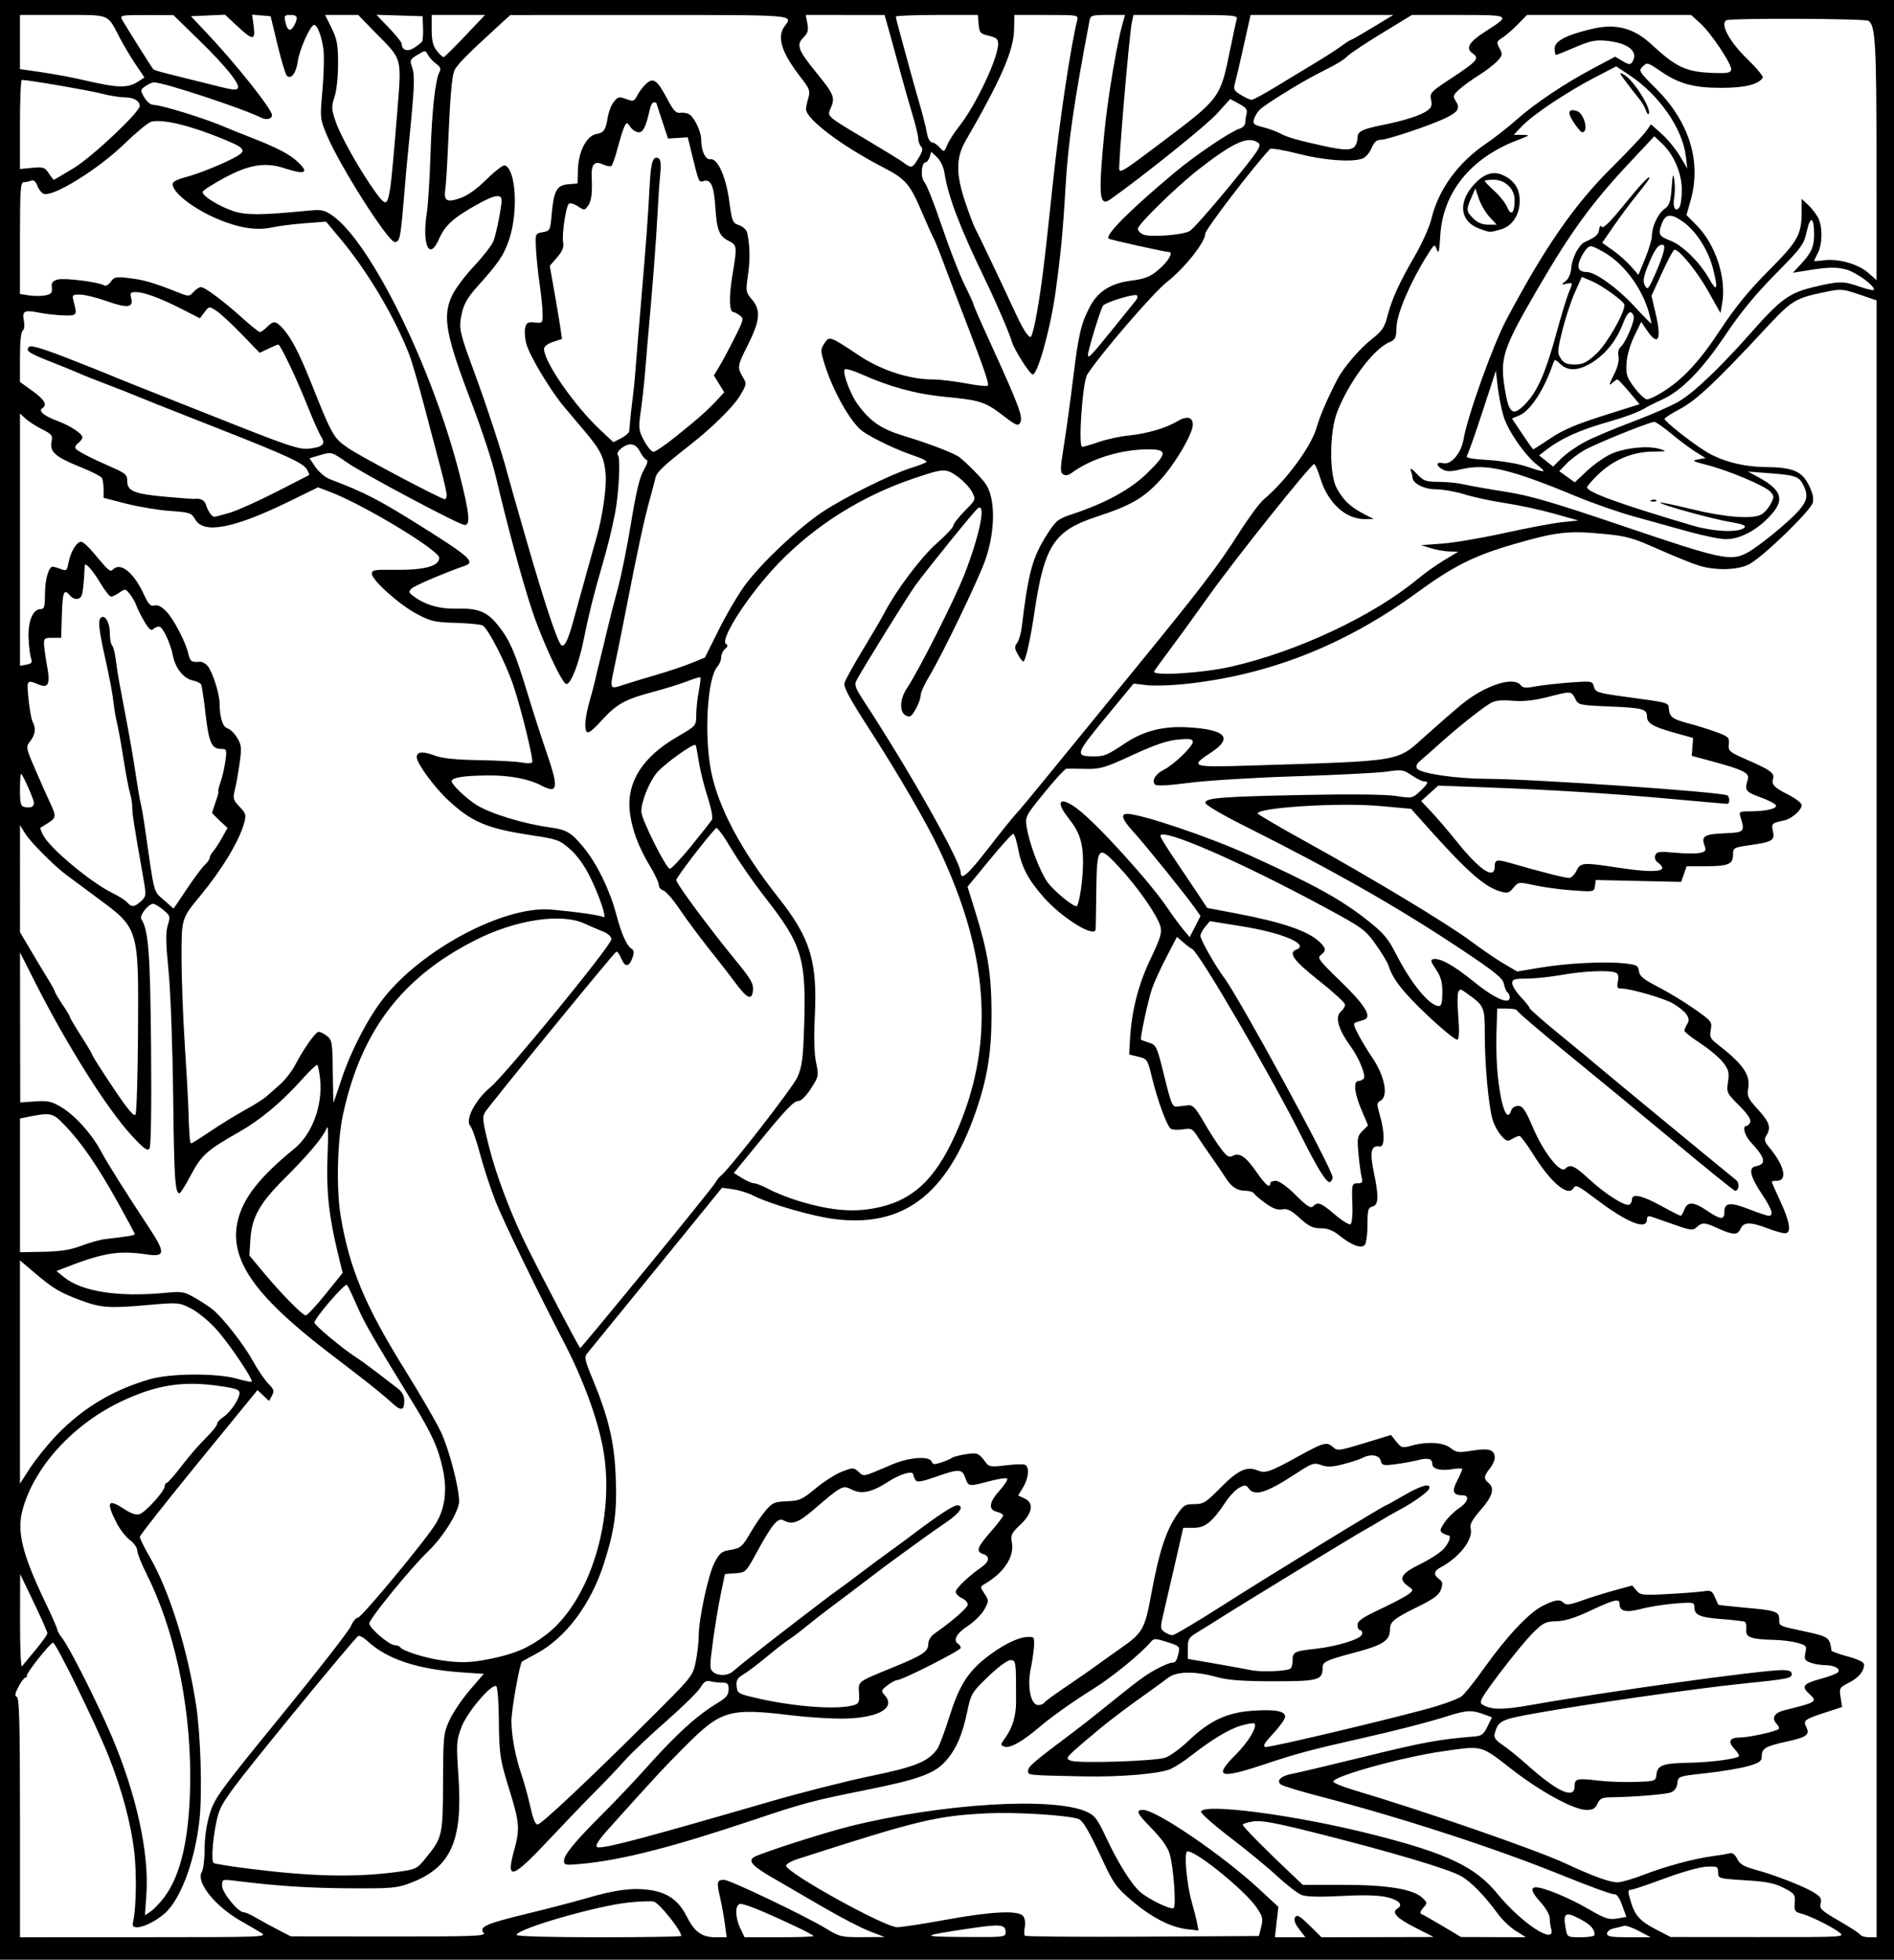 <?xml version="1.0" encoding="UTF-8"?>
<svg version="1.1" viewBox="0 0 809.6 837.33" xmlns="http://www.w3.org/2000/svg">
<path d="m0 418.67v-418.67h809.6v837.33h-809.6zm111.47 407.08c-1.76-1.074-5.57-3.299-8.466-4.944-11.112-6.312-19.406-16.705-16.74-20.975 0.663-1.062 1.206-5.487 1.206-9.833 0-4.999 0.818-10.551 2.227-15.112 2.065-6.687 4.278-9.722 30.512-41.85 15.557-19.052 28.961-36.258 29.788-38.236 0.826-1.978 2.156-3.596 2.956-3.596 1.565 0 29.49-33.712 33.441-40.37 3.802-6.408 4.797-14.018 2.976-22.752-1.898-9.103-4.743-15.45-12.826-28.617-17.448-28.423-20.793-34.225-23.981-41.594-1.903-4.4-3.828-8.396-4.276-8.88-0.834-0.899-13.883 14.274-13.883 16.142 0 1.08 12.096 11.164 17.6 14.673 1.76 1.122 5.84 4.079 9.067 6.571 3.227 2.492 7.187 5.534 8.8 6.76 1.999 1.519 2.933 3.203 2.933 5.285 0 4.499-1.416 4.644-5.719 0.585-2.116-1.996-8.44-7.147-14.053-11.449-5.613-4.301-11.762-9.021-13.664-10.488-30.607-23.605-41.186-38.879-37.903-54.719 2.075-10.011 9.109-19.125 24.354-31.56 7.638-6.23 12.16-18.443 11.012-29.743-0.314-3.092-0.869-5.795-1.233-6.007-0.364-0.211-3.302 2.57-6.529 6.18-8.707 9.743-17.658 17.215-26.928 22.479-13.703 7.78-16.05 9.879-20.53 18.355-2.272 4.298-4.471 7.814-4.888 7.814-1.896 0-2.295-6.13-2.707-41.6-0.249-21.418-1.107-44.63-1.976-53.438-1.182-11.978-1.256-16.485-0.32-19.534 1.152-3.753 1.05-4.099-1.917-6.524-1.723-1.409-3.649-2.578-4.28-2.599-2.096-0.07-6.074 5.037-5.102 6.549 3.059 4.76 3.785 14.351 4.147 54.787 0.232 25.962-0.019 42.228-0.669 43.2-0.837 1.253-2.306 0.197-7.482-5.375-10.577-11.386-27.858-38.803-41.613-66.02l-6.256-12.38 0.092 64.129 6.308-0.456c5.357-0.388 7.019-0.04 11.025 2.308 5.907 3.461 13.08 11.367 17.156 18.906 3.093 5.721 9.32 15.63 20.586 32.757 7.122 10.828 6.958 12.588-1.063 11.399-12.135-1.8-18.597-0.707-35.914 6.076l-2.599 1.018 3.132 2.559c7.62 6.225 23.15 8.669 43.132 6.787 7.573-0.713 8.284-0.588 13.333 2.35 2.933 1.707 6.293 3.943 7.467 4.969 4.707 4.117 13.211 15.057 16.832 21.654 2.11 3.844 5.099 8.252 6.644 9.796 2.4 2.4 2.629 3.143 1.575 5.112l-1.233 2.304-4.958-4.658-25.144 30.762c-13.829 16.919-25.153 31.298-25.163 31.954-0.01 0.656 1.891 4.496 4.225 8.533 8.427 14.577 16.161 39.279 19.834 63.341 1.978 12.956 2.699 37.408 1.446 49.004-1.766 16.346-7.25 31.958-13.639 38.827-3.313 3.563-9.789 7.102-12.994 7.102-1.909 0-2.162-0.456-1.624-2.933 1.206-5.559 1.424-20.022 0.435-28.841-1.393-12.413-5.287-26.977-11.119-41.585-5.51-13.802-22.401-48.243-23.655-48.237-1.136 6e-3 -11.514 13.057-11.194 14.078 0.147 0.468-0.138 0.851-0.632 0.851s-1.814 1.748-2.933 3.885c-1.521 2.904-1.698 4.003-0.701 4.356 1.042 0.368 1.333 11.656 1.333 51.582v51.111l53.067-0.018c51.886-0.018 52.996-0.061 49.867-1.97zm95.296 0.183c-2.169-2.613 0.965-4.019 18.304-8.212 9.093-2.199 20.613-5.197 25.6-6.663 12.24-3.598 19.602-4.559 27.007-3.527 7.63 1.064 12.455 4.493 15.831 11.253 3.328 6.663 6.484 8.954 12.34 8.954h4.756l-0.74-5.6c-0.407-3.08-1.362-8.33-2.123-11.666-1.481-6.492-1.288-7.267 1.806-7.267 2.4 0 34.563 15.357 43.381 20.714 5.99 3.639 6.735 3.817 15.748 3.767l9.46-0.052-6.485-2.497c-3.567-1.374-12.447-5.98-19.733-10.237-7.287-4.257-17.013-9.906-21.614-12.553-8.606-4.953-10.649-7.192-8.057-8.832 2.596-1.642 29.866-10.413 40.955-13.172 39.281-9.773 86.689-12.713 101.18-6.275 3.566 1.585 4.664 3.012 8.32 10.817 5.154 11.001 10.873 20.169 14.624 23.443 3.638 3.175 13.046 7.742 14.323 6.953 1.217-0.752 0.011-17.357-1.686-23.219-0.777-2.681-3.458-6.498-7.388-10.513-6.704-6.851-7.353-8.21-3.918-8.21 5.598 0 33.979 19.347 49.54 33.771l8.24 7.638-0.735 6.496-0.735 6.496h13.014l-2.665-3.494c-1.864-2.444-2.373-3.967-1.694-5.066 0.785-1.269 1.96-0.598 6.114 3.494l5.143 5.066 47.927-0.107-8.267-4.226c-7.665-3.918-9.832-6.307-7.2-7.934 2.565-1.585 0.752-3.596-4.343-4.818-3.753-0.9-9.713-1.07-19.467-0.554-9.421 0.498-15.069 0.355-17.125-0.434-1.687-0.647-6.424-4.284-10.526-8.082-4.102-3.798-13.186-11.271-20.188-16.607-7.002-5.336-12.537-10.258-12.3-10.937 1.282-3.684 40.526 1.515 72.749 9.639 32.415 8.172 44.436 13.852 53.947 25.491 10.224 12.512 24.878 22.137 22.992 15.102-0.354-1.32-0.65-3.479-0.658-4.797-9e-3 -1.318-1.695-4.256-3.748-6.529-4.02-4.45-4.694-6.54-2.107-6.54 3.323 0 14.097 4.44 22.213 9.155 7.261 4.218 8.908 4.773 12.403 4.183l4.03-0.681-1.811-4.995c-1.192-3.289-2.365-4.901-3.432-4.721-0.891 0.151-10.938-3.508-22.325-8.131-28.368-11.516-68.704-24.63-104.1-33.843-8.108-2.111-15.348-4.335-16.088-4.943-2.007-1.648 0.161-3.667 4.851-4.519 2.179-0.396 16.451-3.781 31.715-7.523 24.553-6.019 31.466-7.28 46.258-8.434 2.988-0.233 3.943-0.964 5.533-4.233l1.922-3.951-2.646-1.006c-5.856-2.227-7.936-2.167-16.278 0.468-8.59 2.714-22.205 6.218-37.475 9.646-20.528 4.608-27.136 6.379-40.747 10.921-19.44 6.487-22.062 5.597-12.29-4.175 5.311-5.311 9.254-11.89 7.923-13.22-0.331-0.331-2.926 0.08-5.768 0.913-5.163 1.513-12.605 6.015-21.651 13.096-2.64 2.067-6.397 4.492-8.348 5.391-4.519 2.08-21.727 3.547-37.518 3.199-24.515-0.541-23.467-0.431-23.467-2.475 0-1.714 2.618-3.946 19.064-16.254 2.744-2.053 7.964-6.133 11.601-9.067 16.765-13.522 19.422-15.502 24.245-18.066 2.828-1.504 5.762-2.734 6.52-2.734 1.613 0 2.048-0.643 2.925-4.326 0.599-2.518 0.224-2.86-4.919-4.481-5.306-1.672-5.648-1.662-7.257 0.225-4.224 4.95-16.219 14.707-24.33 19.789-8.953 5.611-17.858 11.917-22.899 16.22-7.461 6.366-12.79 9.333-15.145 8.43-1.653-0.634-1.655-0.853-0.028-3.07 3.482-4.745 5.069-9.796 5.079-16.165 0.027-17.318-0.024-17.689-2.424-17.689-1.309 0-5.257 2.916-9.513 7.025-7.061 6.816-7.327 7.267-8.996 15.2-1.999 9.499-4.494 15.384-8.587 20.248-5.001 5.943-11.478 8.361-35.049 13.084-22.395 4.487-26.394 5.552-47.617 12.685-34.483 11.589-56.162 17.137-73.333 18.767-7.119 0.676-7.732 0.575-7.723-1.27 0.013-2.611 4.707-8.311 16.582-20.138 5.302-5.28 13.697-14.14 18.657-19.689 12.996-14.54 21.551-22.289 30.665-27.778 3.452-2.079 4.434-3.313 4.457-5.6 0.024-2.492-0.412-2.936-2.905-2.948-1.613-9e-3 -3.895-0.273-5.071-0.589-1.581-0.425-2.641 0.279-4.073 2.703-1.065 1.803-7.647 8.273-14.626 14.379s-14.948 13.655-17.707 16.778c-2.76 3.122-8.656 9.324-13.104 13.781-4.447 4.457-12.886 13.232-18.753 19.5-16.401 17.522-19.127 18.398-15.4 4.949 2.5-9.021 2.272-11.714-2.211-26.152-3.912-12.599-4.219-14.715-4.372-30.147-0.072-7.194-0.563-13.348-1.093-13.675-1.963-1.213-12.405 11.027-14.82 17.372-2.23 5.859-2.3 6.966-1.341 21.117 1.883 27.787-3.216 39.057-20.651 45.642-5.678 2.144-8.037 2.347-25.978 2.237-17.582-0.108-31.199-1.004-48.8-3.208-5.524-0.692-5.6-0.663-5.6 2.128 0 2.948 6.858 11.33 9.272 11.333 0.7 9.6e-4 2.929 0.979 4.954 2.174 2.025 1.195 6.252 3.506 9.394 5.137l5.713 2.965 41.872 0.045c35.887 0.038 41.693-0.17 40.625-1.457zm84.437 1.234c0-2.332-9.383-14.057-11.743-14.674-1.069-0.28-5.944-0.099-10.834 0.402-13.62 1.395-47.823 11.302-47.823 13.853 0 0.589 14.261 0.99 35.2 0.99 19.36 0 35.2-0.257 35.2-0.571zm56.533 0.058c0-0.282-3.24-2.038-7.2-3.903-15.114-7.117-23.068-10.297-24.442-9.769-1.968 0.755-1.783 5.893 0.373 10.415l1.798 3.769h14.736c8.105-2e-5 14.736-0.231 14.736-0.513zm82.133-1.654c0-3.317-2.232-3.554-15.214-1.616-21.549 3.217-21.775 3.529-2.653 3.66 17.288 0.119 17.867 0.052 17.867-2.044zm109.24-2.321c0.86-3.481 0.611-4.482-2.078-8.362-5.269-7.603-27.245-25.221-29.625-23.75-1.347 0.832-0.079 14.222 2.05 21.665 0.923 3.227 1.938 7.256 2.254 8.955l0.575 3.088-4.791-0.54c-7.028-0.792-15.322-5.055-23.66-12.161-6.579-5.607-7.892-7.41-12.334-16.942-6.205-13.314-8.665-17.473-10.703-18.092-5.188-1.576-26.831-2.899-38.4-2.348-22.074 1.053-29.794 2.905-81.333 19.511-2.787 0.898-5.049 2.194-5.028 2.88 0.093 3.026 42.023 26.247 47.469 26.289 1.782 0.014 11.124-1.415 20.759-3.175 19.608-3.582 30.967-4.13 33.069-1.597 0.768 0.925 1.07 2.901 0.716 4.674-0.338 1.689-0.313 3.373 0.055 3.741 0.368 0.368 23.025 0.545 50.348 0.393l49.679-0.277 0.977-3.954zm108.89 1.814c-2.347-1.459-5.707-4.614-7.467-7.01-5.977-8.138-11.599-13.927-15.939-16.413-5.262-3.015-29.327-10.193-60.861-18.154-18.3-4.62-24.465-5.776-28-5.249-2.493 0.372-4.533 1.02-4.533 1.442 0 0.739 9.984 10.842 20.587 20.834l5.121 4.825h17.069c18.869 0 29.983 1.798 33.948 5.492 2.277 2.121 2.289 2.252 0.411 4.37-1.137 1.283-1.471 2.347-0.808 2.581 0.62 0.219 4.7 2.525 9.067 5.124l7.939 4.726 27.733 0.087zm33.6 1.694c0-2.643-1.695-4.459-6.514-6.979-6.015-3.145-7.063-2.383-5.822 4.233 0.697 3.715 0.715 3.725 6.517 3.725 3.2 0 5.818-0.441 5.818-0.979zm18.99-1.679c-2.746-1.462-5.622-2.462-6.391-2.222-0.769 0.24-2.718 0.725-4.332 1.078-1.613 0.354-2.933 1.354-2.933 2.222 0 1.275 1.8 1.58 9.325 1.58h9.325zm85.544 0.527c-3.159-2.468-12.676-7.129-16.535-8.098-2.365-0.594-2.687-1.187-2.429-4.471 0.277-3.528-0.04-3.962-4.65-6.359-3.939-2.049-7.306-2.719-16.516-3.291-11.431-0.709-11.569-0.749-11.586-3.384-0.017-2.507-0.323-2.651-5.112-2.405-2.846 0.146-10.762 2.382-17.94 5.067-7.065 2.643-13.51 4.805-14.321 4.805-1.256 0-1.256 0.729-5.7e-4 4.901 1.871 6.215 3.93 8.46 11.223 12.23l5.867 3.033 37.333 0.028c37.233 0.028 37.326 0.022 34.667-2.056zm16-347.57v-349.7l-7.415-2.524c-6.931-2.36-7.853-2.434-14.132-1.137-13.414 2.771-14.512 3.447-26.454 16.289-20.662 22.22-29.052 30.09-36 33.768-3.667 1.941-6.639 3.861-6.606 4.267 0.093 1.132 11.552 10.176 17.586 13.881 6.822 4.188 15.92 6.567 25.51 6.672 11.625 0.127 15.453 1.685 18.45 7.509 1.742 3.386 2.297 5.753 1.805 7.711-0.869 3.462-21.509 23.422-27.248 26.35-4.896 2.498-14.178 2.742-21.361 0.562-2.712-0.823-10.525-3.978-17.363-7.012-11.152-4.947-13.611-5.627-23.87-6.596-14.745-1.393-19.984-0.778-38.066 4.466-16.774 4.864-25.693 9.321-41.03 20.503-31.145 22.706-63.767 35.536-99.807 39.254-5.867 0.605-13.118 0.799-16.114 0.432l-5.447-0.669-12.041 14.611c-12.969 15.737-13.19 16.496-4.797 16.498 4.387 6.2e-4 5.542-0.49 13.28-5.644 7.93-5.282 16.339-7.388 26.96-6.755 15.861 0.946 19.185 4.467 9.966 10.556-9.616 6.351-8.987 6.57 16.582 5.769 66.223-2.075 62.204-1.384 75.066-12.905 5.288-4.736 12.073-10.641 15.079-13.121 9.936-8.197 22.317-12.267 25.35-8.333 0.925 1.199 2.237 1.331 5.984 0.603 2.64-0.513 9.267-1.272 14.727-1.686 9.512-0.722 9.952-0.659 10.515 1.495 0.697 2.666 1.387 2.903 13.158 4.52 19.962 2.742 18.634 2.354 19.004 5.553 0.38 3.282 1.656 4.124 9.262 6.115 2.933 0.768 7.878 2.325 10.989 3.461 5.228 1.909 5.631 2.301 5.333 5.181-0.305 2.949 0.125 3.311 7.994 6.746 9.763 4.261 11.654 5.638 10.933 7.96-0.789 2.539 0.416 3.799 6.618 6.928 3.08 1.554 5.6 3.518 5.6 4.365 0 2.143-4.219 5.856-7.445 6.554-5.359 1.159-5.552 1.341-4.844 4.567 0.87 3.963-0.199 4.629-9.578 5.969-7.199 1.028-7.467 1.173-7.467 4.034 0 4.14-1.97 4.997-11.522 5.016l-8.322 0.016-1.164 3.338-1.164 3.338-36.495-0.81-0.361 2.552c-0.357 2.527-0.45 2.545-9.6 1.889-5.082-0.365-12.359-1.346-16.173-2.181-6.881-1.506-6.949-1.498-9.067 1.064-1.854 2.244-2.579 2.451-5.542 1.587-7.214-2.105-14.893-9.047-34.639-31.316l-3.552-4.006-13.685-1.232c-16.878-1.519-51.987 0.663-51.889 3.226 0.014 0.376 9.014 5.65 20 11.719 28.657 15.831 61.265 35.478 71.174 42.884 4.693 3.508 11.052 7.846 14.131 9.64l5.598 3.262 9.869-1.647c11.459-1.913 27.594-2.724 36.002-1.811 5.268 0.572 5.899 0.911 6.179 3.314 0.25 2.136 1.906 3.497 8.198 6.736 4.337 2.233 11.321 6.472 15.521 9.421 7.332 5.149 7.609 5.501 6.98 8.854-0.572 3.05-0.213 3.834 2.833 6.191 10.865 8.407 14.077 12.94 13.193 18.618-0.572 3.674-0.199 4.506 4.167 9.302 4.96 5.448 5.685 7.737 3.54 11.171-1.04 1.665-0.812 2.537 1.333 5.102 6.434 7.691 7.879 14.194 3.155 14.194-1.192 0-2.167 0.172-2.167 0.383s1.68 4.019 3.733 8.463c4.177 9.041 4.799 13.554 1.867 13.553-1.027-3e-4 -4.392-0.96-7.478-2.133-7.349-2.793-10.153-2.728-11.479 0.267-1.231 2.779-3.192 2.714-9.832-0.328-5.467-2.505-6.512-2.553-8.882-0.408-1.673 1.514-2.541 1.415-9.684-1.105-4.315-1.522-8.686-3.047-9.713-3.388-1.273-0.423-1.867-0.061-1.867 1.138 0 4.801-8.162 1.61-21.452-8.388-8.291-6.237-8.959-6.561-10.014-4.854-2.325 3.763-9.665-2.471-17.267-14.667-2.651-4.253-5.257-7.733-5.791-7.733-0.534 0-1.954 0.6-3.157 1.333-1.912 1.166-2.508 0.963-4.749-1.617-1.409-1.623-3.054-4.775-3.655-7.005-1.693-6.287-3.209-23.003-3.23-35.604-0.02-12.421-0.07-12.538-7.756-18.076-2.647-1.908-3.004-1.944-3.608-0.371-0.368 0.96-0.345 5.753 0.052 10.65 0.461 5.681 0.329 9.147-0.365 9.576-0.598 0.37-6.245-4.19-12.548-10.133-10.722-10.108-15.084-15.653-16.924-21.514-0.421-1.342-2.891-5.425-5.488-9.073-4.489-6.306-5.572-7.092-21.961-15.935-36.512-19.701-70.087-34.256-70.087-30.382 0 0.518 2.891 5.203 6.424 10.413 3.533 5.209 8.039 11.916 10.013 14.904l3.589 5.433 12.654 2.396c19.355 3.665 30.369 7.427 35.32 12.063 2.876 2.694 2.997 3.871 0.577 5.64-1.626 1.189-0.709 2.408 8.518 11.318 10.452 10.092 13.572 15.226 9.951 16.375-0.942 0.299-2.446 0.773-3.342 1.054-1.37 0.43-1.194 1.32 1.109 5.6 1.506 2.799 4.059 7.009 5.674 9.356 5.385 7.826 7.121 16.594 3.669 18.526-1.686 0.943-1.715 1.477-0.339 6.186 2.168 7.425 2.133 13.766-0.074 13.407-3.622-0.59-4.316 2.252-2.581 10.569 2.272 10.892 2.158 14.394-0.495 15.088-1.873 0.49-2.133 1.455-2.133 7.911 0 4.044-0.541 7.894-1.202 8.555-1.582 1.582-5.578 0.08-10.735-4.034-2.837-2.264-5.096-3.141-8.086-3.141-3.355 0-5.05-0.823-8.863-4.302-3.696-3.373-5.327-4.189-7.551-3.779-2.007 0.37-4.081-0.379-7.093-2.561-2.341-1.696-4.573-3.595-4.96-4.221-0.387-0.625-1.906-1.137-3.377-1.137-3.783 0-6.219-1.546-8.777-5.572-1.221-1.922-3.92-5.894-5.998-8.828-2.078-2.933-4.81-6.942-6.071-8.909-2.076-3.236-2.658-3.518-6.124-2.967-2.107 0.335-4.442 0.228-5.191-0.237-1.665-1.035-5.655-11.884-8.166-22.203-1.806-7.422-1.978-7.678-5.767-8.593l-3.906-0.943 0.311-5.807c0.676-12.625 3.474-23.77 8.751-34.862 4.399-9.246 5.054-11.417 4.269-14.153-1.363-4.753-9.571-16.533-17.46-25.059-9.203-9.945-9.678-9.445-9.928 10.453-0.105 8.331-0.225 15.507-0.267 15.947-0.369 3.853-14.353-4.764-22.204-13.681-6.723-7.637-9.463-12.865-10.998-20.986-0.638-3.373-1.567-6.133-2.065-6.133-0.498 0-5.09 5.087-10.204 11.304l-9.298 11.304 3.368 10.829c5.333 17.147 6.812 26.349 6.885 42.829 0.074 16.945-1.743 28.249-6.906 42.96-12.334 35.144-30.92 49.103-60.383 45.35-9.556-1.217-27.517-6.427-34.669-10.055-2.198-1.115-6.077-2.313-8.619-2.661l-4.623-0.634-28.081 34.52c-15.445 18.986-28.748 35.302-29.562 36.258-1.285 1.507-0.985 2.937 2.258 10.77 6.83 16.499 9.282 26.733 9.927 41.422 0.667 15.207-0.409 23.205-5.073 37.723-5.591 17.402-16.309 31.66-28.849 38.378-3.179 1.703-5.927 3.21-6.106 3.348-0.999 0.77-4.598 21.044-4.537 25.555 0.09 6.604 1.729 15.231 4.359 22.933 1.102 3.227 2.79 9.373 3.752 13.659 1.217 5.422 2.192 7.693 3.203 7.467 1.864-0.418 22.202-19.555 46.884-44.115 19.249-19.155 19.358-19.289 20.608-25.511 0.691-3.44 1.256-8.318 1.256-10.839 0-7.313 4.028-26.089 6.719-31.318 2.042-3.969 3.103-4.895 6.176-5.395 5.078-0.825 5.639-1.286 9.358-7.681 1.791-3.08 4.67-7.265 6.398-9.3 2.821-3.322 3.747-3.723 9.07-3.926 5.396-0.206 6.499-0.701 12.277-5.509 3.491-2.906 8.557-6.127 11.257-7.158 4.721-1.803 4.993-1.8 7.08 0.09 2.37 2.144 1.5 2.335 14.331-3.145 7.282-3.11 15.94-3.737 16.904-1.223 0.49 1.277 1.24 1.346 4.114 0.379 1.933-0.651 3.995-1.548 4.582-1.995 0.587-0.447 3.285-1.142 5.997-1.546 5.009-0.745 5.407-0.568 8.706 3.885 1.092 1.474 2.376 1.616 8.129 0.897 3.757-0.469 7.477-0.606 8.267-0.303 2.098 0.805 1.745 5.667-0.701 9.679l-2.128 3.49 2.665 1.214c4.2 1.914 3.561 6.243-1.65 11.181-3.925 3.719-4.256 4.443-3.656 7.993 1.002 5.93-3.578 12.738-11.762 17.483-1.86 1.079-1.859 1.226 0.024 4.1 1.897 2.895 1.895 3.09-0.059 6.72-1.107 2.056-4.312 5.243-7.122 7.082-4.829 3.161-6.422 6.175-4.042 7.645 0.587 0.363 1.067 1.124 1.067 1.692-5e-5 1.108-25.015 13.775-27.202 13.775-0.721 0-2.6 1.014-4.177 2.255-2.682 2.109-2.753 2.379-1.117 4.187 4.748 5.247-2.114 9.469-16.199 9.966-5.191 0.183-15.679-0.418-23.306-1.336-26.948-3.244-30.326-2.283-45.593 12.977-8.873 8.869-13.58 13.942-32.625 35.162-5.334 5.944-6.599 8.255-4.518 8.255 4.514 0 20.531-4.282 73.67-19.696 13.2-3.829 32.4-8.691 42.667-10.805 19.072-3.927 24.561-6.164 28.382-11.566 0.856-1.21 3.223-7.525 5.261-14.034 3.931-12.555 7.673-18.626 15.166-24.61 6.449-5.15 13.387-8.795 17.356-9.12 3.594-0.294 3.697-0.195 3.59 3.431-0.061 2.053-0.7 6.575-1.421 10.049-1.607 7.744 4e-3 15.551 3.208 15.551 1.062 0 2.216-0.46 2.564-1.023 0.348-0.563 4.576-3.671 9.396-6.907 4.82-3.236 10.684-7.304 13.031-9.04s6.667-4.824 9.6-6.861c10.188-7.075 10.89-8.298 13.808-24.066 3.183-17.2 6.078-26.23 10.555-32.923 3.102-4.638 3.728-5.047 7.713-5.047 3.933 0 4.984-0.656 11.271-7.036 7.399-7.509 11.226-9.281 15.878-7.353 3.296 1.365 5.091 0.734 17.801-6.269 10.29-5.67 11.758-6.06 14.262-3.794 1.983 1.794 2.551 1.727 13.489-1.606l11.419-3.479 2.282 2.862c2.132 2.674 2.554 2.786 6.435 1.708 6.73-1.869 13.628-1.457 16.752 1.001 2.486 1.956 3.398 2.062 9.402 1.095 7.114-1.146 9.466-0.369 9.466 3.126 0 1.022-0.96 3.079-2.133 4.571-2.553 3.246-2.65 4.353-0.533 6.109 2.756 2.287 1.772 5.706-3.315 11.522-3.642 4.163-4.759 6.214-4.313 7.919 1.211 4.63-4.766 12.359-12.905 16.691-2.873 1.529-3.055 3.155-0.558 4.981 1.489 1.089 1.641 1.929 0.792 4.384-0.817 2.361-2.972 3.987-9.679 7.304-10.762 5.321-12.155 6.479-12.155 10.099 0 4.318-3.131 6.413-13.845 9.264-13.984 3.721-14.955 4.185-14.955 7.147 0 4.946-2.135 5.494-21.232 5.45-13.349-0.03-19.313-0.489-24.256-1.867-9.091-2.534-16.893-2.401-20.477 0.348-1.559 1.196-5.475 4.048-8.702 6.339-11.46 8.135-18.341 13.447-26.863 20.742-8.263 7.073-8.523 7.431-6.085 8.376 3.183 1.234 35.385 0.221 40.288-1.268 1.984-0.602 6.544-3.904 10.133-7.337 8.872-8.485 16.355-11.995 27.153-12.735 9.825-0.673 14.04 0.092 14.04 2.551 0 0.955-2.28 4.177-5.067 7.161-3.772 4.039-4.628 5.511-3.351 5.76 1.928 0.376 59.761-13.406 72.951-17.385 4.693-1.416 9.552-3.295 10.798-4.176 1.246-0.881 5.535-6.215 9.532-11.854 9.634-13.591 19.361-23.951 25.247-26.891 5.396-2.695 7.315-2.941 9.091-1.164 0.927 0.927 2.747 0.679 7.413-1.007 3.402-1.23 9.69-3.199 13.974-4.376l7.789-2.14 1.811 2.142c1.678 1.984 2.675 2.095 13.545 1.503 6.453-0.352 13.294-0.881 15.201-1.176 3.015-0.467 3.635-0.148 4.749 2.445 0.705 1.64 1.357 3.115 1.45 3.277 0.092 0.162 5.161 0.734 11.265 1.27 13.412 1.178 14.802 1.647 14.802 4.983 0 2.915-0.225 2.807 10.667 5.129 10.453 2.229 10.981 2.6 11.652 8.205 0.045 0.375 3.202 1.526 7.015 2.558 4.389 1.188 6.933 2.432 6.933 3.389 0 2.932-2.251 5.655-6.444 7.794-4.077 2.08-4.214 2.32-3.581 6.278l0.658 4.115-7.316 2.391c-8.661 2.83-9.436 3.406-8.092 6.012 1.75 3.394 0.367 4.476-8.094 6.328-9.351 2.047-10.864 2.935-10.864 6.375 0 2.061-0.941 2.734-5.791 4.144-3.185 0.926-11.225 2.281-17.867 3.01-12.067 1.326-12.076 1.329-12.419 4.314-0.223 1.946-1.197 3.312-2.791 3.918-2.27 0.863-15.565 1.944-25.761 2.094-3.586 0.053-4.578 0.539-5.577 2.731-0.931 2.044-2.02 2.667-4.665 2.667-5.435 0-19.541-7.683-32.286-17.585-13.138-10.208-12.019-9.918-29.043-7.498-16.962 2.411-46.123 10.423-46.932 12.894-0.178 0.544 3.634 2.168 8.47 3.608 30.614 9.119 78.213 25.608 90.739 31.434 11.8 5.488 18.935 8.079 22.254 8.079 1.576 2.9e-4 6.616-1.452 11.2-3.228 9.352-3.622 21.668-6.937 29.668-7.986 2.933-0.384 6.137-0.919 7.12-1.189 1.166-0.32 2.277 0.512 3.2 2.394 1.102 2.247 2.826 3.271 7.814 4.636 8.518 2.333 20.486 6.988 24.904 9.686 2.896 1.769 3.45 2.659 2.936 4.709-0.565 2.252 0.289 3.06 7.826 7.407 4.653 2.684 8.76 5.365 9.127 5.958 0.367 0.593 2.078 1.079 3.804 1.079h3.137zm-732.09 332.82c7.579-9.85 11.315-27.253 11.261-52.458-0.067-31.178-6.936-62.635-18.841-86.274-2.088-4.147-3.797-8.497-3.797-9.668 0-1.17-1.443-3.195-3.207-4.499-1.764-1.304-4.404-4.773-5.867-7.708-4.345-8.719-3.418-10.062 3.692-5.357 2.743 1.815 4.915 2.526 6.339 2.074 2.6-0.825 10.776-9.868 10.776-11.918 0-0.797 0.386-1.45 0.858-1.45 0.472 0 3.325-3.24 6.341-7.2 3.016-3.96 7.67-9.34 10.342-11.955 2.672-2.615 4.859-5.32 4.859-6.011s1.223-2.057 2.718-3.036c3.062-2.006 6.872-7.719 6.878-10.313 3e-3 -1.351-2.012-1.991-9.482-3.012-14.856-2.03-25.84-0.311-40.136 6.281-21.205 9.778-38.224 28.287-43.196 46.979-2.41 9.058-0.011 18.841 9.473 38.637 3.014 6.29 5.479 11.866 5.479 12.389 0 0.524 0.913 2.113 2.029 3.532 3.13 3.979 15.121 27.731 21.19 41.975 10.532 24.715 16.055 49.889 14.823 67.567l-0.62 8.9 2.355-1.543c1.295-0.849 3.875-3.518 5.732-5.933zm99.246-10.969c8.439-1.122 8.888-1.324 12.376-5.593 7.496-9.174 7.63-9.741 7.717-32.696 0.075-19.898 0.196-21.054 2.773-26.667 1.482-3.227 5.38-8.987 8.662-12.8l5.968-6.933-9.259-0.632c-19.077-1.302-32.057-5.601-40.479-13.406-1.513-1.402-3.26-2.38-3.881-2.172-0.622 0.207-13.953 16.088-29.624 35.29-24.815 30.406-28.717 35.682-30.226 40.873-2.105 7.24-3.303 20.052-1.953 20.886 0.539 0.333 6.963 1.369 14.275 2.302 27.042 3.45 45.9 3.909 63.652 1.55zm503.78-36.6c0-3.335 0.96-3.577 9.949-2.503 4.119 0.492 11.366 0.756 16.104 0.588 8.558-0.305 8.616-0.326 8.957-3.296 0.448-3.906 2.769-4.699 14.41-4.92 8.889-0.169 19.645-1.6 20.814-2.77 0.291-0.291-0.562-1.693-1.897-3.114-2.965-3.156-2.127-4.869 2.393-4.891 3.817-0.019 15.401-2.558 16.448-3.606 0.374-0.374 0.112-1.248-0.583-1.942-2.652-2.652-1.41-4.983 3.271-6.141 13.759-3.401 14.09-3.622 10.4-6.962-3.466-3.136-2.528-4.377 4.812-6.364 3.82-1.034 7.242-2.359 7.603-2.944 0.947-1.532-1.74-2.924-5.679-2.943-1.869-9e-3 -4.666-0.499-6.217-1.088-2.43-0.924-2.725-1.504-2.133-4.197 0.639-2.909 0.405-3.204-3.383-4.255-2.238-0.622-6.71-1.19-9.936-1.262-9.914-0.223-12.314-1.099-11.972-4.367 0.162-1.551-0.078-3.047-0.533-3.326-0.455-0.278-4.881-0.813-9.835-1.188-9.576-0.724-11.793-1.694-11.793-5.155 0-2.041-0.459-2.124-8.267-1.503-4.547 0.362-11.086 1.403-14.532 2.312-6.497 1.715-9.201 1.054-9.201-2.252 0-2.319-2.239-1.781-12.383 2.972-6.69 3.135-10.98 4.473-14.586 4.547-4.553 0.094-5.634 0.624-9.946 4.873-2.661 2.622-9.045 10.349-14.187 17.172-8.012 10.631-9.102 12.559-7.622 13.483 3.762 2.349 8.62 2.43 20.4 0.338 32.473-5.765 98.764-14.988 107.73-14.988 2.994 0 4.195 0.452 4.195 1.58 0 1.965-0.904 2.143-21.867 4.303-19.568 2.017-66.85 8.796-87.884 12.602-14.744 2.667-15.716 3.158-17.229 8.705-0.435 1.597 0.425 2.797 3.47 4.843 2.227 1.496 6.976 5.34 10.554 8.544 12.781 11.444 20.155 14.778 20.155 9.113zm-308.27-34.669c2.358-0.678 2.634-1.277 2.386-5.182-0.326-5.119-0.829-4.734 14.273-10.903 13.011-5.314 15.341-6.85 15.341-10.11 0-1.582 1.074-3.339 2.757-4.509 7.143-4.965 13.8-10.727 14.082-12.188 0.171-0.888-0.908-2.17-2.397-2.848-1.49-0.679-2.708-1.908-2.708-2.733 0-1.463 5.547-6.761 11.095-10.597 3.31-2.288 3.578-4.617 0.639-5.55-3.238-1.028-2.628-2.836 3.2-9.496 2.933-3.352 5.333-6.495 5.333-6.984 0-0.489-1.2-1.19-2.667-1.558-3.804-0.955-3.389-4.089 1.216-9.187 2.136-2.364 3.559-4.621 3.164-5.017-0.395-0.395-3.781 0.097-7.525 1.095-8.901 2.372-9.046 2.352-10.349-1.387-1.368-3.925-2.597-3.97-12.618-0.469-6.242 2.181-7.995 2.449-8.703 1.333-0.487-0.769-0.894-1.758-0.903-2.198-0.04-1.952-5.368-0.491-10.672 2.926-7.185 4.629-11.499 5.54-15.769 3.332-3.696-1.911-4.235-1.624-16.23 8.675-6.544 5.619-9.099 6.521-12.823 4.527-2.437-1.304-4.935 1.714-11.656 14.081-4.374 8.049-4.548 8.215-8.925 8.533l-4.464 0.325-1.772 8.533c-0.975 4.693-2.486 13.813-3.358 20.267-1.438 10.637-1.428 11.858 0.104 13.067 2.307 1.82 6.228 1.676 8.482-0.312 2.475-2.182 15.53-12.497 24.242-19.154 3.839-2.933 9.495-7.268 12.569-9.633 3.074-2.365 6.79-5.133 8.256-6.151 1.467-1.018 5.787-4.228 9.6-7.133 3.813-2.906 9.333-7 12.267-9.099 2.933-2.099 7.493-5.455 10.133-7.457 10.07-7.639 17.102-12.26 18.655-12.26 3.34 0 1.405 3.134-4.379 7.096-3.295 2.257-7.313 5.064-8.93 6.237-1.616 1.173-5.76 4.173-9.209 6.667-6.831 4.939-9.753 7.124-18.192 13.6-3.058 2.347-8.475 6.427-12.038 9.067s-8.697 6.633-11.41 8.874c-2.712 2.241-6.184 4.866-7.715 5.835-1.531 0.969-5.768 4.259-9.416 7.312-3.648 3.053-8.11 6.424-9.915 7.49-2.666 1.575-3.223 2.535-2.967 5.112 0.302 3.038 0.677 3.255 8.848 5.13 15.966 3.662 34.151 4.99 41.067 3.001zm186.81-15.643c0.507-0.314 0.922-1.949 0.922-3.635 0-3.465 0.84-3.887 9.6-4.827 9.331-1.001 19.683-4.209 20.078-6.223 0.19-0.967-0.17-1.759-0.8-1.759s-1.145-0.993-1.145-2.206c0-1.737 2.099-3.194 9.867-6.848 5.427-2.553 10.827-5.413 12-6.356 2.123-1.706 2.122-1.722-0.267-3.415-4.339-3.076-3.051-5.361 5.333-9.457 4.253-2.078 8.811-5.085 10.128-6.681 2.375-2.879 3.144-5.554 1.605-5.586-0.44-9e-3 -1.488-0.451-2.328-0.983-1.279-0.809-1.125-1.556 0.943-4.573 1.359-1.984 4.087-4.665 6.061-5.96 3.848-2.522 4.78-5.523 1.723-5.55-4.234-0.037-4.853-1.575-2.495-6.197 1.226-2.403 2.229-4.67 2.229-5.038 0-0.368-1.9-0.349-4.222 0.044-4.948 0.836-8.578-0.067-8.578-2.135 0-2.328-1.781-2.831-6.109-1.724-2.213 0.566-6.577 1.357-9.696 1.758-5.178 0.665-5.722 0.533-6.258-1.515-0.643-2.46-4.351-3.025-7.787-1.186-1.087 0.582-4.747 1.779-8.135 2.662-4.836 1.26-6.879 1.344-9.513 0.391-3.119-1.128-3.895-0.859-11.069 3.824-12.366 8.072-17.379 9.643-19.876 6.228-1.184-1.62-1.669-1.663-4.086-0.37-1.508 0.807-4.05 3.434-5.649 5.838-5.877 8.835-8.893 11.304-13.808 11.304h-4.499l-3.358 14.667c-1.847 8.067-4.094 17.76-4.993 21.54-1.535 6.451-1.518 6.959 0.27 8.267 1.048 0.766 2.61 1.393 3.471 1.393 0.861 0 10.489-5.707 21.396-12.681 18.805-12.026 69.037-42.785 69.87-42.785 0.215 0 3.676-1.92 7.691-4.267 7.308-4.271 11.636-5.446 10.805-2.933-0.501 1.515-6.746 5.969-13.07 9.321-2.347 1.244-5.707 3.163-7.467 4.264s-4.971 2.973-7.136 4.158c-4.078 2.234-52.797 31.96-62.197 37.95-2.933 1.869-7.133 4.482-9.333 5.806-3.598 2.166-4 2.854-3.998 6.854l2e-3 4.446 11.465 1.982c6.306 1.09 13.385 2.376 15.732 2.857 4.218 0.865 14.893 0.442 16.678-0.661zm-536.36-8.081c2.759-3.32 5.016-6.492 5.016-7.049 0-0.557-2.623-6.48-5.829-13.163l-5.829-12.151-0.038 20.213c-0.021 11.117 0.345 19.757 0.813 19.2 0.468-0.557 3.108-3.73 5.867-7.05zm194.66 3.819c10.225-2.095 16.127-4.65 23.366-10.115 19.056-14.387 30.073-50.589 24.407-80.201-2.481-12.968-8.655-29.617-16.713-45.067-11.144-21.369-26.01-52.007-29.197-60.174-2.155-5.522-5.134-14.642-6.621-20.267-1.487-5.624-3.372-10.981-4.19-11.904-2.242-2.53 2.334-11.235 8.61-16.377 6.339-5.194 51.759-60.691 51.759-63.242 0-1.164-1.36-2.461-3.467-3.307-1.907-0.765-5.519-2.323-8.028-3.46-10.034-4.55-29.278-1.648-46.464 7.007-31.54 15.883-49.041 38.9-56.766 74.658-2.432 11.257-2.902 31.673-0.994 43.2 3.72 22.479 10.419 38.465 27.831 66.412 6.279 10.078 13.018 21.698 14.975 25.822 3.477 7.325 7.777 23.672 7.823 29.738 0.032 4.273-6.718 15.178-13.305 21.494-7.412 7.107-25.072 28.735-25.072 30.704 0 2.014 8.508 9.287 10.87 9.292 0.992 2e-3 2.078 0.447 2.413 0.989 0.858 1.388 10.519 4.467 16.997 5.416 8.791 1.288 13.045 1.167 21.765-0.619zm-185.55-95.675c11.069-11.466 23.932-19.165 39.642-23.726 8.853-2.571 28.674-2.69 37.332-0.225 3.226 0.918 6.038 1.497 6.248 1.287 0.823-0.823-9.732-16.461-15.155-22.453-3.15-3.481-8.052-7.49-10.894-8.909-5.087-2.541-5.376-2.562-18.549-1.397-16.473 1.457-20.026 1.185-29.032-2.228-8.617-3.265-11.346-4.915-19.283-11.658l-6.133-5.21v95.411l4.399-6.806c2.42-3.743 7.561-10.081 11.425-14.084zm252.11-71.281c15.438-18.832 28.626-35.217 29.307-36.411 0.68-1.194 1.669-2.466 2.196-2.826 3.166-2.164 30.922-37.842 32.875-42.256 1.997-4.515 2.441-7.871 2.891-21.867 0.928-28.846-0.842-34.695-16.602-54.839-5.008-6.402-11.612-15.908-14.674-21.124-3.062-5.217-5.933-9.099-6.38-8.627-4.439 4.687-17.01 21.113-17.01 22.226 0 1.532 14.474 21.048 26.079 35.166 5.644 6.866 6.96 9.159 6.735 11.733-0.408 4.66-2.34 3.954-7.292-2.667-2.413-3.227-5.736-7.547-7.383-9.6-6.978-8.699-13.182-16.955-17.384-23.135-2.469-3.631-5.329-6.826-6.355-7.1s-1.867-1.32-1.867-2.325c0-1.005-1.641-4.53-3.646-7.833-5.185-8.542-8.107-16.554-8.819-24.187-1.132-12.121 5.763-22.783 20.132-31.132 8.323-4.836 8.333-4.848 8.333-9.352 0-2.481 0.482-7.054 1.072-10.162 0.589-3.108 0.905-5.819 0.701-6.023-0.204-0.204-2.726 0.548-5.605 1.671-2.879 1.123-9.314 3.126-14.301 4.451-12.344 3.279-15.817 5.195-22.326 12.317-4.13 4.519-5.816 5.741-6.468 4.687-1.026-1.66-0.403-7.07 1.599-13.876 0.776-2.64 1.665-6 1.975-7.467 0.31-1.467 1.286-5.547 2.169-9.067s2.331-9.52 3.218-13.333c0.887-3.813 2.86-11.493 4.383-17.067 1.524-5.573 4.112-18.373 5.753-28.444 2.122-13.026 3.673-19.481 5.375-22.366 1.525-2.585 1.961-4.199 1.202-4.452-0.655-0.218-1.913-1.794-2.796-3.501-1.072-2.074-2.426-3.104-4.079-3.104-2.573 0-6.518 3.397-5.328 4.588 1.126 1.126 0.416 16.009-1.164 24.382-1.352 7.167-3.312 15.091-5.96 24.097-3.124 10.625-5.536 20.345-7.476 30.133-2.06 10.392-5.472 19.2-7.436 19.2-1.77 0-10.312-18.334-14.7-31.551-4.16-12.53-10.223-34.896-15.492-57.148-1.48-6.251-5.871-19.691-9.758-29.867-11.775-30.828-13.179-38.363-8.86-47.551 1.3-2.765 5.533-8.399 9.407-12.522 3.874-4.122 7.59-8.935 8.258-10.695 1.189-3.133 3.439-14.452 3.439-17.296 0-2.949-3.067-2.406-10.756 1.906-9.887 5.544-13.488 8.829-15.995 14.59-4.164 9.569-7.359 2.487-5.172-11.467 0.506-3.227 1.192-14.267 1.524-24.533 0.605-18.673 2.056-32.013 3.852-35.404 0.708-1.336 0.343-2.232-1.406-3.458-1.299-0.91-2.871-2.607-3.495-3.772-1.124-2.101-1.161-2.101-4.535-0.05-3.196 1.944-3.33 2.27-2.231 5.424 1.179 3.383 0.965 8.628-1.259 30.859-1.108 11.076-1.299 13.173-2.617 28.8-1.103 13.083-1.547 14.939-3.558 14.882-2.92-0.082-23.628-32.673-29.111-45.815-2.833-6.79-2.871-7.176-1.845-18.667 0.576-6.453 0.814-14.133 0.528-17.067-0.545-5.595-2.585-11.2-4.077-11.2-1.544 0-6.266 10.513-6.945 15.462-0.698 5.096-2.91 8.024-4.704 6.229-0.575-0.575-2.367-6.53-3.982-13.235l-2.937-12.19-7.922-0.661 0.667 4.864c0.858 6.259-0.354 6.261-7.034 0.013l-5.186-4.851-14.603 0.635 7.04 7.467c12.379 13.13 27.627 32.333 27.627 34.793 0 1.655-2.404 2.225-4.635 1.099-7.678-3.876-41.691-15.091-45.77-15.091-0.763 0-2.427 0.728-3.698 1.618-2.232 1.564-2.249 1.726-0.504 4.793 0.994 1.746 2.693 3.178 3.776 3.182 3.505 0.012 23.073 6.091 31.098 9.66 1.173 0.522 5.896 2.415 10.494 4.208 11.342 4.42 16.69 7.192 20.172 10.456 5.16 4.836 3.341 5.706-5.728 2.74-8.119-2.656-15.131-1.508-25.678 4.205-4.827 2.614-8.947 5.263-9.154 5.885-0.521 1.563 6.663 6.098 13.094 8.266 5.346 1.802 12.116 1.762 32-0.191 5.581-0.548 6.874-0.305 10.106 1.899 16.441 11.212 42.966 65.023 54.585 110.74 4.337 17.063 4.794 22.067 1.975 21.621-2.939-0.465-43.108-21.838-49.935-26.57-6.725-4.661-6.742-4.666-11.458-3.291l-4.723 1.377 2.589 3.811c1.424 2.096 4.18 4.412 6.125 5.147 15.148 5.728 21.155 8.856 40.898 21.296 18.926 11.924 21.317 14.167 16.77 15.722-8.188 2.802-21.362 8.405-22.667 9.642-1.417 1.343-1.356 1.704 0.533 3.157 5.067 3.897 11.318 5.704 19.029 5.5 8.985-0.237 12.792 1.364 17.514 7.363 4.843 6.154 7.061 11.238 11.999 27.499 2.494 8.213 6.417 20.401 8.719 27.085 5.088 14.774 4.661 17.281-2.327 13.65-5.631-2.926-13.622-4.432-23.032-4.343-10.329 0.099-15.368 0.911-15.368 2.479 0 1.439 6.239 7.403 10.586 10.121 5.984 3.741 20.138 8.059 31.547 9.623 6.98 0.957 9.042 2.192 14.278 8.55 5.613 6.815 11.168 18.162 13.873 28.337 2.313 8.7 4.523 13.666 6.674 14.996 0.999 0.618 1.089 1.623 0.337 3.752-1.447 4.095-3.175 4.246-4.761 0.417-0.747-1.804-1.718-3.142-2.158-2.974-0.901 0.346-53.439 64.552-55.922 68.342-1.454 2.22-1.324 3.557 1.43 14.67 3.098 12.502 9.747 29.952 16.721 43.884 7.367 14.719 21.97 42.477 22.346 42.477 0.207 0 13.007-15.408 28.446-34.24zm-137.37 11.254 7.356-9.118-2.233-9.281c-3.726-15.488-4.825-26.268-4.199-41.216 0.388-9.273 0.246-13.06-0.424-11.323-1.473 3.817-7.58 11.105-17.989 21.467-10.682 10.634-14.023 16.641-14.606 26.266l-0.4 6.608 6.03 7.258c7.375 8.877 16.601 18.274 18.044 18.379 0.587 0.043 4.377-4.025 8.422-9.04zm-104.31-20.733c3.459-1.314 7.969-2.584 10.022-2.823 9.958-1.156 12.8-1.634 12.8-2.149 0-0.308-3.36-6.578-7.467-13.934-8.581-15.367-15.388-25.242-22.457-32.576-5.279-5.476-5.837-5.589-16.742-3.379l-2.4 0.486v57.141l9.978-0.189c7.399-0.141 11.603-0.807 16.267-2.579zm543.31-16.94c-0.343-9.499-0.286-9.74 2.308-9.74 1.92 0 2.154-0.439 1.566-2.933-0.381-1.613-0.977-6.113-1.325-10-0.569-6.352-0.392-7.307 1.747-9.446l2.379-2.379-2.782-6.554c-3.116-7.342-3.623-12.421-1.239-12.421 0.845 0 1.859-0.522 2.254-1.159 0.85-1.376-2.164-8.732-5.426-13.241-5.71-7.893-7.125-13.065-4.231-15.467 0.88-0.73 1.6-1.966 1.6-2.746 0-0.78-5.034-5.401-11.187-10.269-10.843-8.579-13.233-11.877-9.613-13.266 5.714-2.193-5.831-7.117-23.287-9.932l-13.687-2.208-2.011 2.41c-1.106 1.326-2.027 3.05-2.046 3.831-0.039 1.575 6.291 12.789 10.036 17.779 6.741 8.981 46.462 82.018 46.462 85.431 0 0.757-0.463 1.663-1.028 2.012-1.302 0.805-5.34-5.58-12.125-19.176-12.733-25.514-44.045-79.208-46.873-80.379-0.504-0.209-2.174-1.461-3.711-2.784l-2.795-2.404-4.584 8.834c-2.521 4.859-5.278 10.911-6.126 13.45-1.658 4.966-5.164 21.269-4.661 21.677 0.168 0.136 1.745 0.706 3.505 1.267 3.06 0.975 3.342 1.599 6.458 14.279 2.995 12.188 3.447 13.238 5.6 12.993 1.288-0.147 3.397-0.387 4.686-0.533 1.888-0.215 3.184 1.191 6.667 7.236 2.378 4.126 5.693 9.277 7.367 11.445 2.52 3.264 3.388 3.759 5.042 2.873 2.801-1.499 5.585 0.465 10.268 7.246 3.669 5.312 5.647 6.9 5.647 4.533 0-0.587 1.066-1.067 2.369-1.067 1.452 0 4.75 2.356 8.523 6.09 4.813 4.763 6.435 5.809 7.444 4.8 2.058-2.058 3.315-1.582 9.287 3.515 3.096 2.643 6.114 4.506 6.706 4.14 0.593-0.367 0.962-3.839 0.821-7.739zm158.98 2.493c0-4.012 2.54-4.296 10.496-1.174 3.936 1.544 7.744 2.808 8.463 2.808 2.299 0 1.417-2.792-2.945-9.324-4.983-7.462-5.83-11.191-2.681-11.802 4.835-0.938 4.325-3.473-2.094-10.399-2.636-2.845-3.664-6.875-1.753-6.875 0.524 0 1.239-0.747 1.59-1.661 0.418-1.09-1.227-3.526-4.785-7.083-5.258-5.258-5.401-5.562-4.726-10.06 0.596-3.972 0.294-5.164-2.096-8.299-1.536-2.013-5.884-5.675-9.664-8.137-3.779-2.462-6.872-4.907-6.872-5.433 0-0.526 0.579-1.883 1.286-3.015 1.489-2.385-0.399-5.064-6.019-8.537-3.463-2.14-18.185-6.441-22.047-6.441-1.956 0-2.196-0.449-1.666-3.103 0.445-2.225 0.156-3.282-1.021-3.733-2.915-1.119-13.499-0.668-22.8 0.97-4.987 0.878-11.827 1.598-15.2 1.599-5.268 1e-3 -6.133 0.281-6.133 1.986 0 1.091 1.68 3.765 3.733 5.943 2.053 2.177 3.733 4.303 3.733 4.724s5.851 5.547 13.003 11.391c7.152 5.844 14.712 12.095 16.8 13.892 3.423 2.946 54.533 45.051 58.445 48.148 1.567 1.241 1.211 4.615-0.481 4.555-0.458-0.016-12.113-9.423-25.9-20.903-13.787-11.481-34.547-28.586-46.133-38.011-11.587-9.425-21.067-17.539-21.067-18.03 0-0.491-1.92-0.893-4.267-0.893h-4.267l-0.216 6.133c-0.426 12.125-0.067 20.397 1.256 28.9 1.398 8.985 3.513 12.837 4.808 8.756 0.427-1.345 1.611-2.189 3.071-2.189 1.974 0 3.061 1.598 6.415 9.428 4.515 10.541 11.597 19.533 13.716 17.414 2.15-2.15 3.86-1.403 10.265 4.485 7.061 6.491 15.548 11.837 17.186 10.825 0.604-0.373 1.099-1.371 1.099-2.216 0-2.652 4.32-1.701 12.392 2.73 4.276 2.347 8.049 4.267 8.384 4.267s1.066-1.2 1.624-2.667c1.339-3.522 3.954-3.383 9.706 0.514 5.758 3.902 7.361 4.015 7.361 0.519zm-360.75-2.115c15.311-3.61 24.951-13.595 33.778-34.988 14.977-36.297 12.329-73.191-8.419-117.33-5.471-11.639-17.702-32.697-30.476-52.468-7.916-12.252-10.679-17.389-10.25-19.054 0.323-1.254 3.795-7.559 7.715-14.013 3.92-6.453 8.134-13.653 9.364-16 5.19-9.897 15.688-23.842 22.357-29.698 3.894-3.419 7.08-6.816 7.08-7.55s2.184-3.55 4.854-6.258c4.854-4.923 4.854-4.924 3.162-8.197-0.931-1.8-3.691-4.721-6.133-6.49-5.039-3.65-5.887-3.614-18.949 0.806-21.996 7.443-41.88 19.917-57.523 36.087-12.606 13.03-25.464 32.787-22.522 34.605 0.856 0.529 0.727 1.152-0.438 2.119-0.908 0.753-1.651 2.353-1.651 3.555s-0.731 2.994-1.625 3.981c-4.277 4.726-5.753 29.103-2.703 44.649 3.026 15.424 12.941 34.066 28.675 53.918 13.875 17.507 16.873 27.385 15.638 51.543-0.426 8.335-0.224 15.211 0.558 18.975 1.195 5.757 1.141 6.036-2.17 11.196-1.885 2.937-4.202 5.291-5.208 5.291-2.166 0-5.135 3.108-18.021 18.863l-9.757 11.929 3.566 2.204c1.961 1.212 4.278 2.204 5.148 2.204 0.87 0 3.812 1.186 6.538 2.635 2.726 1.449 8.274 3.643 12.329 4.875 14.36 4.362 24.461 5.113 35.083 2.609zm-286.36-32.367c4.202-2.85 10.761-6.888 14.574-8.973 3.813-2.085 7.941-4.673 9.172-5.752 1.231-1.078 3.963-3.481 6.071-5.34 2.108-1.859 5.05-5.699 6.538-8.533 3.356-6.391 8.265-13.408 9.685-13.843 0.587-0.18 2.196 0.541 3.576 1.601 2.382 1.831 2.517 2.607 2.667 15.34 0.087 7.377 0.227 13.337 0.311 13.246 0.085-0.091 1.671-4.726 3.526-10.299 3.934-11.823 11.205-25.796 17.791-34.19 16.497-21.025 51.719-39.685 71.653-37.96 10.595 0.917 21.103 2.418 22.359 3.195 1.727 1.067-1.439-8.534-5.642-17.109-2.392-4.881-5.492-9.192-8.539-11.874-4.524-3.982-5.434-4.309-16.776-6.022-18.913-2.858-25.389-5.62-35.6-15.181-5.814-5.445-13.193-15.557-13.193-18.079 0-2.439 2.43-2.697 7.514-0.8 3.404 1.27 8.839 1.842 19.153 2.015 7.92 0.133 16.145 0.591 18.278 1.019s4.118 0.374 4.411-0.118c0.616-1.034-4.534-22.111-7.904-32.347-3.232-9.818-11.11-25.193-13.394-26.143-1.058-0.44-6.314-0.927-11.68-1.081-8.731-0.252-10.459-0.656-16.45-3.849-7.481-3.987-19.127-14.443-19.127-17.173 0-1.522 1.248-1.754 8.8-1.633 13.511 0.217 20-1.454 20-5.152 0-3.174-32.135-22.589-46.426-28.049l-5.359-2.047-12.714 6.206c-23.257 11.352-36.177 13.817-39.753 7.585-1.658-2.888-2.251-3.09-10.884-3.705-5.022-0.358-13.451-1.762-18.731-3.12l-9.6-2.47v-3.692c0-2.03-0.353-4.235-0.785-4.899-0.432-0.664-4.574-2.735-9.206-4.602-10.555-4.255-13.101-6.467-12.263-10.657 0.565-2.824 0.2-3.316-4.029-5.44-2.558-1.284-5.73-3.325-7.05-4.534l-2.4-2.199v107.81l2.754-0.526c2.276-0.435 2.615-0.918 1.95-2.785-0.442-1.242-0.913-5.139-1.047-8.659-0.27-7.103 1.879-12.267 5.106-12.267 1.613 0 1.903-0.967 1.903-6.35 0-6.121 1.587-11.784 3.302-11.784 0.454 0 2.01 0.45 3.456 1 2.435 0.926 2.683 0.717 3.347-2.823 0.852-4.543 3.466-8.844 5.374-8.844 0.752 0 3.217 2.231 5.477 4.958 6.344 7.652 6.916 8.13 8.202 6.844 3.175-3.175 8.801 1.378 13.059 10.567 2.042 4.407 2.954 5.39 4.538 4.888 1.315-0.417 2.979 0.365 4.945 2.324 3.217 3.206 8.522 13.357 9.639 18.445 0.679 3.092 1.417 3.587 4.865 3.263 0.919-0.086 2.407 0.699 3.307 1.744 2.084 2.421 5.155 12.011 5.155 16.101 0 5.847 1.335 10.069 3.35 10.596 1.078 0.282 2.921 2.067 4.095 3.968 1.905 3.082 2.026 4.252 1.121 10.812-0.558 4.046-1.474 9.203-2.035 11.459-0.929 3.738-0.752 4.383 1.991 7.253 2.752 2.879 2.917 3.489 1.925 7.097-2.068 7.519-9.374 19.658-18.426 30.614-8.406 10.174-8.315 9.879-8.297 27.119 0.009 8.551 0.621 24.908 1.359 36.348s1.414 23.2 1.502 26.133c0.391 13.014 0.655 16.533 1.24 16.533 0.344 0 4.064-2.332 8.267-5.182zm-30.969-42.559c0.274-44.23 0.325-44.06-17.132-56.95-5.715-4.22-11.831-8.754-13.591-10.074-5.463-4.1-15.369-14.089-17.599-17.747l-2.127-3.488-0.004 22.869-0.004 22.869 4.44 7.531c2.442 4.142 5.802 9.733 7.467 12.424 1.665 2.691 3.026 5.187 3.026 5.546 0 0.359 1.44 2.787 3.2 5.395 1.76 2.608 3.2 5.027 3.2 5.376 0 0.349 2.16 4.004 4.8 8.123 2.64 4.119 4.8 7.788 4.8 8.153 0 0.366 3.958 6.57 8.796 13.788 6.379 9.518 9.032 12.7 9.657 11.584 0.474-0.847 0.956-16.776 1.071-35.399zm557.54-16.746c0-4.498-0.625-6.738-2.752-9.867-2.182-3.208-2.425-4.115-1.171-4.372 2.917-0.599 8.789 2.663 17.38 9.655 8.662 7.051 15.344 10.019 15.344 6.817 0-0.892-0.418-1.88-0.929-2.196-0.511-0.316-1.203-1.943-1.537-3.616-0.502-2.51-3.559-5.011-17.471-14.298-27.472-18.338-55.131-34.095-93.929-53.511-9.056-4.532-16.267-8.786-16.267-9.596 0-2.15 6.239-2.653 42.133-3.395 19.731-0.408 34.752-0.248 39.177 0.418 7.061 1.062 7.229 1.03 10.4-1.932 3.553-3.319 3.954-4.288 1.772-4.288-0.798 0-3.171-1.167-5.274-2.594-3.546-2.406-4.309-2.522-10.549-1.591-3.7 0.551-21.126 1.451-38.726 1.999-17.6 0.548-38.156 1.804-45.68 2.792-8.72 1.145-14.05 1.425-14.702 0.774-1.617-1.617 0.077-4.509 3.711-6.334 4.297-2.158 12.404-9.968 12.404-11.948 0-1.217-1.285-1.41-6.346-0.951-4.64 0.421-9.867 2.198-19.444 6.612-11.957 5.511-13.704 6.024-20.054 5.892-3.826-0.08-7.497-0.108-8.159-0.064-0.661 0.044-4.915 4.649-9.452 10.233-8.051 9.907-8.233 10.261-7.561 14.667 1.039 6.821 5.464 18.634 8.765 23.397 2.46 3.55 10.707 10.452 12.488 10.452 1.126 0 2.829-11.191 2.829-18.589 0-8.698-1.42-13.015-6.304-19.158-5.723-7.2-3.622-9.429 3.744-3.97 8.286 6.141 31.135 31.276 38.827 42.712 2.053 3.053 4.994 7.055 6.535 8.895l2.801 3.344 4.617-9.05-2.406-3.425c-3.895-5.546-21.681-27.558-26.398-32.673-4.57-4.955-5.485-7.552-2.659-7.552 5.973 0 34.957 9.769 52.178 17.586 28.216 12.808 39.474 19.031 50.998 28.189 6.543 5.199 8.55 7.582 11.838 14.054 6.433 12.662 14.376 22.305 18.375 22.305 1.052 0 1.456-1.613 1.456-5.819zm-536.66-44.227c3.096-4.645 6.551-9.28 7.677-10.299s2.047-2.34 2.047-2.937c0-0.596 0.671-1.842 1.492-2.768 0.82-0.926 2.539-3.567 3.818-5.868l2.327-4.184-3.285-3.07c-1.807-1.689-3.285-3.225-3.285-3.415 0-0.19 0.699-2.325 1.553-4.746 0.854-2.42 1.355-4.401 1.114-4.401s0.187-1.8 0.952-4 1.694-6.28 2.066-9.067c0.64-4.803 0.545-5.067-1.84-5.067-4.056 0-5.253-2.701-6.658-15.031-0.73-6.401-1.601-12.081-1.935-12.622-0.334-0.541-2.036-1.297-3.781-1.681-3.684-0.809-7.187-5.224-8.182-10.311-1.099-5.623-4.41-12.623-5.97-12.623-0.784 0-1.936 0.512-2.562 1.137-0.805 0.805-1.918-0.207-3.811-3.467-1.47-2.532-2.982-5.564-3.36-6.737-0.378-1.173-1.575-3.285-2.661-4.693-1.883-2.441-2.09-2.478-4.486-0.8-1.382 0.968-3.013 1.76-3.626 1.76s-2.649-2.568-4.526-5.706c-3.38-5.65-6.646-9.287-6.728-7.491-0.341 7.49-0.855 12.06-1.466 13.049-1.047 1.694-3.315 1.516-4.892-0.385-2.515-3.031-3.121-1.571-3.427 8.267l-0.307 9.867h-3.733c-3.479 0-3.72 0.218-3.545 3.2 0.104 1.76 0.723 6.04 1.376 9.511 1.258 6.682 0.341 8.833-3.164 7.424-5.766-2.318-5.701-2.4-4.866 6.068 0.426 4.326 1.216 8.688 1.754 9.695 1.478 2.763 1.146 5.424-1.032 8.256-1.938 2.52-1.909 2.679 2.221 12.267 2.301 5.342 5.115 11.665 6.254 14.05 2.705 5.668 2.625 6.467-0.864 8.649-1.613 1.009-3.089 1.936-3.279 2.059-0.19 0.123 0.374 1.588 1.254 3.256 2.995 5.68 20.387 20.146 29.641 24.654 2.722 1.326 5.541 3.124 6.264 3.995 1.769 2.131 3.145 1.995 5.889-0.583 2.218-2.084 2.255-2.462 0.951-9.867-3.951-22.44-4.72-27.345-4.72-30.116 0-1.668-0.452-4.506-1.004-6.308s-1.787-8.316-2.744-14.476-2.163-12.88-2.68-14.933c-0.517-2.053-1.194-5.893-1.505-8.533-0.584-4.96-1.558-10.156-3.799-20.267-2.311-10.427-2.865-14.816-2.039-16.153 1.569-2.539 4.172 1.164 4.172 5.937 0 2.451 0.433 4.912 0.963 5.469s1.222 3.173 1.537 5.813 1.026 7.2 1.579 10.133c0.553 2.933 1.821 9.653 2.82 14.933 2.001 10.584 3.271 18.046 4.719 27.733 0.526 3.52 1.26 7.6 1.631 9.067 0.371 1.467 1.121 5.787 1.666 9.6 4.283 29.943 3.645 27.481 8.151 31.461 2.273 2.008 4.159 3.671 4.19 3.695 0.031 0.024 2.59-3.756 5.686-8.402zm594.04-7.834c1.656-3.455 2.844-3.546 17.283-1.32 16.681 2.571 22.827 1.82 17.427-2.128-1.075-0.786-1.501-2.005-1.083-3.097 0.598-1.559 1.751-1.704 8.614-1.082 4.358 0.395 9.151 0.41 10.651 0.033 2.34-0.587 2.594-1.036 1.786-3.161-1.494-3.93-4e-5 -4.841 8.502-5.18 8.604-0.344 8.867-0.61 6.871-6.985-0.702-2.244-0.44-2.4 4.04-2.4 6.668 0 11.614-1.127 11.152-2.542-0.214-0.655-3.233-2.222-6.708-3.482-6.339-2.297-6.812-2.963-5.353-7.537 0.893-2.801-1.816-4.181-15.411-7.849l-8.55-2.307 0.594-7.628-8.248-2.315c-9.054-2.541-11.485-4.011-11.485-6.942 0-3.127-1.937-3.636-15.972-4.199-12.504-0.501-13.378-0.679-14.508-2.952-1.844-3.71-1.772-3.702-11.263-1.26-6.475 1.666-10.808 2.149-15.791 1.761-5.178-0.403-7.539-0.113-9.6 1.179-4.575 2.87-14.38 10.738-22.374 17.955-2.691 2.429-5.969 5.309-7.286 6.4-1.633 1.353-2.096 2.448-1.458 3.445 1.337 2.088 16.848 4.358 29.985 4.389 19.681 0.047 100.21 5.594 102.59 7.067 1.128 0.697 1.145 3.616 0.021 3.616-0.471 0-11.151-0.938-23.733-2.084-25.485-2.322-51.645-3.945-80.549-4.999l-19.272-0.702-7.323 6.583 4.36 4.601c2.398 2.531 7.347 8.319 10.997 12.862 9.815 12.217 16.109 16.327 16.109 10.52 0-3.001 0.847-3.188 6.731-1.488 14.141 4.087 23.805 6.511 25.261 6.337 0.876-0.105 2.222-1.504 2.991-3.111zm-251.52-9.439c4.987-6.458 10.267-13.027 11.733-14.598 1.467-1.571 6.987-8.175 12.267-14.676s21.169-25.947 35.308-43.214c31.315-38.241 38.693-47.849 48.077-62.607 4.005-6.299 8.718-12.653 10.473-14.12 9.382-7.84 20.139-22.434 22.485-30.506 1.505-5.176 4.486-12.133 8.779-20.486 2.714-5.282 9.729-13.457 15.205-17.721 3.985-3.103 5.117-4.788 6.287-9.35 1.904-7.43 5.061-14.385 11.774-25.937 3.068-5.28 6.242-12.369 7.054-15.754 3.032-12.643 11.443-24.179 23.593-32.361 3.391-2.283 9.045-6.714 12.565-9.847 7.934-7.06 20.534-15.523 32.937-22.12l9.451-5.028 3.195 1.887c2.655 1.568 3.352 1.64 4.123 0.422 2.864-4.521-1.61-8.177-11.159-9.118-4.514-0.445-6.832 0.041-13.155 2.756-4.221 1.813-7.941 3.296-8.267 3.296-0.325 0-0.592-1.227-0.592-2.727 0-3.241 5.038-5.846 16.405-8.482 9.796-2.272 17.481-0.23 24.864 6.606 10.755 9.958 14.824 11.853 26.427 12.31 5.951 0.234 7.496-0.03 7.764-1.329 0.453-2.192-8.524-15.677-13.3-19.978l-3.849-3.467h-70.13l-3.957 4.041c-2.176 2.223-5.153 4.798-6.614 5.724-2.477 1.568-2.555 1.874-1.151 4.496 1.381 2.581 1.298 3.035-1.015 5.497-1.386 1.476-4.949 4.198-7.916 6.049-2.967 1.851-6.713 4.57-8.323 6.041-2.612 2.386-2.774 2.913-1.499 4.88 2 3.085 1.175 4.58-3.935 7.126-6.184 3.082-25.148 9.479-28.099 9.479-1.77 0-2.86 0.999-3.96 3.631-0.853 2.042-2.61 3.992-4.014 4.456-4.793 1.585-16.447 0.67-27.453-2.156-6.099-1.566-11.454-2.461-11.902-1.989-7.044 7.434-27.676 34.397-27.676 36.168 0 3.6-8.791 14.685-16.368 20.639-5.896 4.633-28.295 30.618-34.064 39.517-2.043 3.151-3.983 30.933-2.161 30.933 0.583 0 3.783-0.937 7.112-2.083 3.329-1.145 9.044-2.386 12.7-2.756 7.898-0.8 15.985-3.156 20.808-6.063 4.033-2.431 6.64-1.889 6.64 1.379 0 3.945-7.46 16.674-13.849 23.633-7.17 7.808-12.596 10.944-27.217 15.728-18.308 5.99-22.417 12.322-26.672 41.096-1.733 11.719-3.799 20.804-4.73 20.793-0.329-3e-3 -1.37-1.364-2.314-3.023-1.437-2.527-1.488-3.327-0.31-4.937 0.773-1.057 1.669-4.136 1.991-6.844 2.764-23.22 4.6-29.876 10.979-39.778 3.688-5.726 4.513-6.367 10.923-8.493 13.912-4.613 24.599-10.477 31.673-17.379 8.71-8.499 8.789-10.206 0.473-10.206-11.569 0-24.535 3.989-32.685 10.055-1.382 1.029-2.682 1.257-3.672 0.645-1.327-0.82-1.293-2.426 0.248-11.957 0.98-6.056 2.756-18.93 3.947-28.61 2.406-19.552 3.397-23.778 7.339-31.28 3.282-6.246 8.911-9.803 17.211-10.875 6.96-0.899 8.995-1.824 13.6-6.183 2.899-2.744 4.578-6.063 3.068-6.063-1.588 0-25.532-5.308-25.984-5.761-1.575-1.575 9.19-12.323 28.516-28.473 8.681-7.254 23.618-17.317 27.467-18.504 1.32-0.407 2.407-1.548 2.415-2.535 9e-3 -0.987 0.272-2.755 0.586-3.928 0.437-1.633-0.319-2.612-3.223-4.173l-3.795-2.039-5.734 6.336c-4.465 4.934-31.579 26.709-45.454 36.504-4.78 3.374-5.219-1.229-2.663-27.913 1.449-15.123 5.355-38.496 7.918-47.382l1-3.467h-7.372c-6.799 0-7.407 0.187-7.827 2.4-6.777 35.71-9.174 52.342-10.26 71.2-1.068 18.552-2.07 29.001-4.346 45.333-2.114 15.166-7.554 34.667-9.671 34.667-1.195 0-7.824-10.354-8.879-13.867-1.264-4.211-6.664-16.734-11.728-27.2-10.588-21.883-15.565-34.965-17.103-44.95-0.397-2.576-1.718-5.393-3.172-6.758l-2.492-2.341-0.706 2.224c-0.388 1.224-1.116 2.224-1.616 2.224-1.918 0-2.395 6.49-0.621 8.45 0.949 1.049 4.306 9.537 7.459 18.862 3.153 9.325 7.462 20.447 9.575 24.716 2.113 4.269 3.842 8.019 3.842 8.333 0 0.506 2.375 5.975 6.906 15.906 12.66 27.746 14.508 32.654 13.183 35.021-0.892 1.595-1.766 1.229-7.376-3.088-7.602-5.85-9.699-6.52-24.953-7.982-12.113-1.161-23.479-4.243-35.477-9.621-3.657-1.639-6.92-2.544-7.25-2.01-0.928 1.501 2.541 10.722 5.599 14.88 5.382 7.32 10.043 10.521 19.5 13.392 11.242 3.413 22.026 7.567 24.138 9.299 3.499 2.869 8.519 7.937 10.758 10.861 4.464 5.83 4.595 19.78 0.305 32.508-2.652 7.87-18.373 40.559-23.967 49.835-2.069 3.432-3.764 7.063-3.765 8.07-4e-3 2.702-3.411 9.37-4.787 9.37-4.325 0-4.879-6.571-1.031-12.24 4.789-7.057 20.455-38.088 24.51-48.55 6.486-16.732 9.283-30.405 5.777-28.239-1.211 0.749-21.932 26.306-26.777 33.029-3.462 4.803-22.28 35.141-25.194 40.617-0.997 1.875-0.485 3.276 3.316 9.067 18.996 28.944 41.251 68.347 41.251 73.037 0 3.564 3.181 0.77 11.733-10.306zm-126.88-1.11c4.369-5.369 8.327-10.407 8.795-11.196 0.494-0.832-0.281-4.907-1.845-9.705-1.482-4.549-3.169-11.334-3.748-15.078-0.579-3.744-1.206-6.962-1.395-7.151-0.865-0.865-13.534 8.204-16.516 11.822-3.388 4.11-6.681 12.318-6.681 16.654 0 3.18 10.609 24.416 12.197 24.416 0.687 0 4.823-4.393 9.192-9.762zm-281.19-19.26c-1.127-3.551-4.801-11.512-5.313-11.512-0.266 0-0.483 3.085-0.483 6.855 0 5.66 0.326 6.927 1.867 7.27 3.107 0.69 4.652-0.338 3.93-2.613zm266.2-53.824c4.987-1.443 11.701-3.694 14.921-5.003l5.855-2.38 6.104-12.219c3.357-6.721 8.513-15.396 11.458-19.279 7.296-9.618 22.784-24.151 32.832-30.808 9.462-6.269 28.943-15.938 37.63-18.678 3.227-1.018 6.224-2.173 6.661-2.567 0.437-0.394-1.963-1.623-5.333-2.731-6.971-2.292-17.506-7.29-21.886-10.382-5.013-3.539-12.711-17.116-16.312-28.767-1.763-5.704-1.767-6.221-0.065-8.818 2.13-3.251 2.11-3.258 15.068 5.337 9.337 6.193 21.378 10.073 31.26 10.073 2.917 0 9.249 0.748 14.07 1.663s9.065 1.364 9.43 0.999c0.709-0.709-1.608-7.428-10.484-30.395-3.061-7.92-6.932-18.09-8.603-22.599-1.671-4.509-3.522-9.069-4.114-10.133-0.592-1.064-2.605-5.534-4.473-9.934-5.62-13.233-7.242-15.152-17.128-20.267-17.749-9.183-32.892-20.621-32.892-24.843 0-0.717 0.442-2.845 0.983-4.729 0.878-3.063 0.56-3.966-3.001-8.526-8.462-10.834-10.607-17.569-7.082-22.23 3.666-4.847 4.995-4.738-57.833-4.724l-59.467 0.013-4.8 4.381c-13.871 12.659-18.264 17.132-19.17 19.514-1.069 2.812-1.742 11.078-2.7 33.145-0.331 7.627-0.818 15.307-1.081 17.067-0.792 5.282 0.462 6.131 6.18 4.183 3.303-1.126 7.129-3.829 11.434-8.082 3.559-3.515 7.055-6.2 7.771-5.967 4.784 1.557 5.851 19.881 1.849 31.732-2.228 6.598-4.54 10.025-13.308 19.733-5.008 5.544-6.541 8.536-7.398 14.429-0.612 4.216 0.103 7.003 5.632 21.943 5.384 14.548 12.421 36.02 14.299 43.628 0.29 1.173 3.97 14.075 8.18 28.67 7.911 27.431 13.443 43.979 15.028 44.959 1.246 0.77 2.811-2.405 4.836-9.809 2.702-9.877 3.294-12.019 6.289-22.754 1.555-5.573 3.312-11.813 3.904-13.867 2.507-8.691 4.289-21.214 3.808-26.76-0.614-7.082-2.132-10.221-8.722-18.04-2.72-3.227-6.841-8.119-9.159-10.871-5.791-6.877-14.652-21.694-16.027-26.8-0.624-2.318-0.841-5.385-0.483-6.815 0.548-2.184 1.201-2.545 4.08-2.257 3.354 0.336 3.426 0.251 3.361-3.924-0.036-2.347-0.622-8.107-1.302-12.8-0.68-4.693-1.371-11.406-1.534-14.917-0.295-6.341-0.277-6.387 2.902-6.939 3.09-0.537 3.221-0.794 3.806-7.484 0.894-10.228 2.174-12.588 7.043-12.993l4.02-0.334 0.177-5.951c0.237-7.941 3.765-14.575 8.101-15.232 2.839-0.43 3.825-1.847 4.522-6.491 0.393-2.622 1.607-5.868 2.697-7.213 1.777-2.193 2.324-2.317 5.292-1.199 3.08 1.16 3.413 1.049 4.784-1.603 0.81-1.567 2.511-3.788 3.779-4.936 3.072-2.78 4.681-1.633 8.919 6.358 2.828 5.332 3.806 6.343 5.858 6.056 1.355-0.189 3.145 0.221 3.978 0.912 2.321 1.926 4.758 7.422 4.758 10.727 0 4.673 1.872 8.578 3.942 8.221 3.05-0.527 6.649 7.473 8.04 17.87 1.169 8.74 1.413 9.333 4.236 10.317 1.718 0.599 3.197 2.022 3.47 3.337 1.165 5.623 1.26 11.348 0.3 17.992-1.003 6.944-0.946 7.272 1.867 10.615 3.73 4.433 3.244 9.046-2.053 19.5-4.345 8.574-4.454 9.287-2.036 13.38 1.696 2.871 1.656 3.176-1.018 7.738-2.828 4.825-11.793 13.711-21.514 21.324-11.388 8.918-14.207 11.575-14.738 13.886-0.302 1.316-1.349 5.272-2.325 8.792-2.599 9.369-5.156 21.224-10.696 49.6-1.432 7.333-3.322 16.693-4.2 20.8-2.492 11.655-2.585 11.396 3.392 9.438 2.787-0.913 9.147-2.841 14.133-4.283zm245.58-3.475c28.429-6.444 61.05-21.774 80.08-37.635 2.819-2.35 7.831-5.901 11.137-7.892l6.011-3.62-3.671-0.082c-2.019-0.045-5.591-0.673-7.937-1.396l-4.267-1.314 9.091-0.668c5-0.367 17-2.415 26.667-4.549 9.667-2.135 20.696-4.206 24.509-4.602l6.933-0.721-10.376-2.929c-5.707-1.611-15.107-3.639-20.89-4.508-5.782-0.868-13.593-2.544-17.357-3.724-3.764-1.18-9.273-2.151-12.243-2.159-5.186-0.013-10.068-2.584-10.068-5.301 0-0.516-0.325-1.817-0.722-2.892-0.428-1.158 0.615-0.542 2.561 1.513 2.967 3.133 3.884 3.469 9.522 3.492 3.431 0.014 8.159 0.488 10.505 1.054 2.347 0.565 10.267 1.968 17.6 3.117 10.988 1.722 20.089 4.379 51.733 15.106 40.728 13.806 44.881 14.699 51.733 11.127 4.798-2.501 17.856-13.15 22.222-18.123 3.746-4.266 4.138-6.677 1.815-11.168-1.805-3.49-3.349-3.991-14.971-4.862l-8.533-0.639 4.267 2.304c10.695 5.776 11.734 10.113 4.223 17.625-5.687 5.687-12.172 8.911-17.989 8.944-2.292 0.013-9.371-1.417-15.733-3.177-6.362-1.76-16.928-4.684-23.481-6.499s-17.713-5.706-24.8-8.647c-28.126-11.674-38.413-14.097-49.035-11.549-4.311 1.034-6.185 1.063-7.947 0.12-3.081-1.649-2.942-3.492 0.203-2.703 3.341 0.838 7.692-4.273 8.696-10.214 1.665-9.856 12.595-40.35 18.342-51.175 16.419-30.926 28.954-48.998 45.13-65.067 6.792-6.747 13.317-13.634 14.5-15.305l2.151-3.038 4.59 4.105c2.525 2.258 6.018 6.505 7.763 9.438l3.172 5.333-0.639-5.309c-1.412-11.735-11.4-26.142-23.855-34.409l-5.896-3.913-9.161 4.749c-11.782 6.108-26.287 15.782-30.978 20.66l-3.676 3.823 3.676 0.056c3.53 0.053 3.443 0.144-2.191 2.291-19.905 7.585-31.806 22.339-32.872 40.753-0.392 6.766-0.705 8.036-1.471 5.964-0.951-2.57-1.051-2.507-4.287 2.685-7.096 11.389-12.768 24.66-12.939 30.275-0.146 4.786-0.491 5.537-3.033 6.591-6.742 2.796-17.446 17.118-22.393 29.962-3.27 8.491-3.368 26.425-0.175 32.356 2.753 5.116 5.85 8.068 11.57 11.03l4.267 2.209-3.572 0.047c-8.306 0.11-15.951-6.795-19.206-17.344-1.05-3.405-2.261-6.186-2.691-6.18-1.375 0.02-33.893 40.709-44.862 56.136-5.828 8.197-13.301 18.503-16.606 22.903-3.305 4.4-6.412 8.675-6.903 9.5-1.276 2.143 20.376 0.851 32.751-1.954zm106.52-187.07c-8.507-2.981-9.649-11.115-2.647-18.865 4.455-4.931 8.584-6.136 13.071-3.815 4.485 2.319 6.543 5.691 6.539 10.711-5e-3 6.062-3.212 10.837-8.207 12.225-4.78 1.327-4.189 1.345-8.756-0.255zm4.141-5.034c-1.658-1.775-3.717-5.255-4.576-7.733l-1.561-4.506-1.719 3.966c-2.252 5.196-2.192 5.792 0.899 8.883 1.767 1.767 3.813 2.618 6.295 2.618h3.676zm10.676-7.221c0.022-4.848-3.993-8.752-9.002-8.752-2.08 0-3.782 0.241-3.782 0.536 0 0.295 1.864 2.22 4.142 4.278 2.278 2.058 4.75 5.209 5.493 7.003 1.608 3.881 3.124 2.405 3.149-3.065zm25.244-33.234c-2.863-4.327-2.379-6.063 1.36-4.877 3.154 1.001 5.17 9.092 2.266 9.092-0.46 0-2.091-1.897-3.626-4.215zm30.796-5.31c-0.387-1.221-1.783-3.537-3.101-5.147s-3.803-4.808-5.522-7.106c-2.775-3.709-2.861-4.037-0.773-2.919 4.137 2.214 12.287 15.204 10.599 16.893-0.274 0.274-0.815-0.5-1.203-1.721zm42.214 178.38c0.808-0.808-0.981-1.496-6.149-2.364-7.875-1.324-30.543-7.592-29.875-8.261 0.225-0.225 6.358 1.05 13.631 2.831 14.036 3.439 25.66 4.33 29.522 2.263 1.29-0.69 3.105-2.724 4.033-4.52 1.552-3.002 1.544-3.425-0.1-5.241-2.249-2.486-17.85-9.065-27.096-11.427-6.207-1.586-6.64-1.856-3.805-2.375l3.2-0.585-4.191-2.593c-2.305-1.426-6.964-4.9-10.353-7.721-3.389-2.821-6.7-5.128-7.357-5.128-2.1 0-25.492 9.467-30.18 12.214-2.485 1.456-5.858 4.046-7.496 5.756l-2.978 3.108 6.644 4.731 5.324-4.98c2.928-2.739 7.534-5.957 10.235-7.152 5.939-2.627 15.529-3.628 20.619-2.152 3.503 1.016 3.307 1.089-3.2 1.189-8.57 0.132-16.708 3.628-23.2 9.969-2.493 2.435-4.533 4.798-4.533 5.25 0 2.086 13.555 7.01 44.8 16.275 9.401 2.788 20.192 3.226 22.504 0.913zm-39.771-11.718c0.77-0.308 1.69-0.27 2.044 0.084 0.354 0.354-0.276 0.607-1.4 0.56-1.243-0.051-1.495-0.304-0.644-0.644zm-607.73 5.418c3.187-0.941 12.034-4.901 19.66-8.8 7.627-3.899 14.026-7.169 14.22-7.265 0.194-0.096-0.147-1.11-0.758-2.252-1.567-2.928-8.398-6.067-41.195-18.932-15.84-6.213-30.24-11.931-32-12.706-1.76-0.775-7.28-2.95-12.267-4.835-4.987-1.885-10.507-4.08-12.267-4.879-1.76-0.798-7.04-2.951-11.733-4.783-9.58-3.74-11.094-4.771-9.435-6.43 0.789-0.789 5.713 0.662 16.48 4.856 8.445 3.289 16.315 6.411 17.488 6.938 2.39 1.072 10.66 4.367 52.267 20.823 24.996 9.886 29.411 11.322 33.426 10.87 5.984-0.673 7.242-1.938 5.151-5.181-0.892-1.383-3.581-7.455-5.976-13.494-4.4-11.096-11.421-25.82-12.311-25.82-0.266 0-2.163 0.801-4.216 1.78l-3.732 1.78-7.77-8.021c-4.274-4.411-9.142-8.901-10.817-9.977-3.021-1.94-3.064-1.934-5.01 0.641l-1.963 2.597-7.79-3.976c-9.137-4.664-16.111-7.224-19.678-7.224-2.188 0-2.458 0.38-1.886 2.657 1.013 4.035-1.67 4.336-10.551 1.185-4.301-1.526-9.4-2.775-11.33-2.775-3.305 0-3.464 0.171-2.735 2.933 1.575 5.962 1.444 6.145-4.277 5.975-2.933-0.087-7.523-0.597-10.199-1.134-6.629-1.329-7.598-0.844-6.802 3.402 0.392 2.088 0.187 3.804-0.504 4.231-0.713 0.44-1.163 4.822-1.163 11.324v10.606l5.333 3.832c5.199 3.735 6.486 5.993 4.215 7.397-1.82 1.125 0.631 3.228 6.2 5.321 5.882 2.21 10.918 5.501 10.918 7.136 0 0.629-0.793 1.723-1.763 2.432-0.97 0.709-1.485 1.739-1.145 2.29 0.675 1.093 6.418 4.058 15.974 8.249 5.434 2.383 6.133 3.042 6.133 5.777 0 4.219 3.11 5.45 16.806 6.654 6.118 0.538 11.439 0.935 11.825 0.884 2.715-0.362 4.394 0.492 5.027 2.559 0.833 2.718 2.507 5.067 3.612 5.067 0.408 0 3.35-0.77 6.536-1.71zm92.724-7.623c-1e-3 -1.027-1.227-6.427-2.723-12s-4.657-17.543-7.025-26.6c-2.368-9.057-5.231-18.817-6.363-21.689-6.426-16.304-17.805-35.38-29.323-49.158l-6.113-7.313-9.093 0.687c-5.001 0.378-11.282 1.178-13.956 1.777-6.287 1.409-13.663 0.35-22.44-3.222-11.729-4.773-21.747-12.869-19.808-16.007 0.369-0.597 2.69-1.594 5.159-2.217 5.524-1.394 17.13-6.106 21.899-8.891 4.412-2.577 3.542-3.643-6.211-7.615-14.061-5.727-25.254-8.393-30.281-7.213-1.239 0.291-6.333 4.489-11.319 9.33-11.305 10.974-30.714 22.996-34.674 21.476-0.894-0.343-2.104-1.885-2.69-3.426-0.73-1.919-1.593-2.6-2.738-2.161-0.92 0.353-2.353 0.642-3.185 0.642-1.261 0-1.513 3.974-1.513 23.86v23.86l3.845 0.624c2.115 0.343 5.243 0.344 6.952 2e-3 2.558-0.512 3.057-1.099 2.822-3.318-0.224-2.116 0.314-2.862 2.497-3.464 2.829-0.779 17.512 1.066 19.811 2.49 0.734 0.455 1.935-0.182 2.875-1.524 1.454-2.075 2.228-2.233 7.772-1.581 6.246 0.734 10.364 1.919 20.248 5.828 5.434 2.149 5.507 2.15 7.365 0.097 1.032-1.14 2.474-2.074 3.204-2.074 1.655 0 9.948 6.228 18.111 13.6 3.41 3.08 6.597 5.6 7.082 5.6s1.841-0.96 3.015-2.133c2.72-2.72 3.667-2.681 6.449 0.267 3.73 3.952 7.219 10.566 12.32 23.354 9.19 23.041 9.723 23.967 16.306 28.34 5.818 3.865 39.318 21.555 40.925 21.611 0.44 0.015 0.799-0.812 0.797-1.839zm466.26-12.732c-5.504-4.337-12.75-14.865-14.592-21.201-0.908-3.123-1.993-8.706-2.411-12.406l-0.76-6.728-5.753 17.6c-3.164 9.68-6.16 18.134-6.658 18.787-0.643 0.843 1.956 1.355 8.97 1.764 5.483 0.32 12.723 1.524 16.276 2.706 8.59 2.858 9.143 2.8 4.927-0.522zm20.214-9.889c3.492-1.861 12.635-5.725 20.316-8.586 7.681-2.861 16.644-6.79 19.917-8.731 6.639-3.937 17.656-14.44 31.114-29.662 12.456-14.089 16.117-16.733 26.661-19.251 10.816-2.583 12.537-2.586 19.81-0.03 3.212 1.129 5.84 1.659 5.84 1.177 0-1.926-7.711-7.48-11.986-8.633-4.258-1.149-8.004-1.003-18.414 0.716l-4.267 0.704 3.339-3.608c4.6-4.971 5.731-7.52 5.712-12.872-0.027-7.48-1.591-8.104-3.126-1.246-1.281 5.723-2.127 6.875-13.537 18.44-8.511 8.627-14.876 16.378-21.165 25.777-9.865 14.744-18.767 23.876-26.868 27.564-2.835 1.291-5.875 2.785-6.755 3.322-3.566 2.173-8.691 4.1-18.135 6.817-10.626 3.057-18.602 6.685-24.385 11.093l-3.587 2.733 6.023 4.803 3.571-3.571c1.964-1.964 6.428-5.094 9.921-6.955zm-388.5-2.324c9.614-7.711 13.461-11.118 17.624-15.608l3.064-3.305-4.442-7.188 2.237-3.678c1.231-2.023 4.154-7.478 6.497-12.123 4.037-8.005 4.158-8.519 2.315-9.867-1.069-0.782-2.294-1.421-2.722-1.421-1.755 0-1.939-6.43-0.442-15.467 2.128-12.849 2.109-13.03-1.618-14.957-4.06-2.099-4.997-4.55-5.679-14.857-0.581-8.772-1.946-11.67-5.037-10.689-2.026 0.643-1.927 0.887-5.34-13.094l-1.367-5.597-8.437 0.527-2.482-7.467c-1.365-4.107-2.497-7.587-2.514-7.733-0.018-0.147-0.503-0.267-1.078-0.267s-1.339 1.32-1.696 2.933c-1.655 7.474-2.806 9.867-4.747 9.867-1.095 0-2.695-1.007-3.557-2.237-1.496-2.136-1.612-2.148-2.554-0.267-0.543 1.084-1.839 5.216-2.882 9.183-1.042 3.967-2.284 7.453-2.76 7.747s-2.135-0.044-3.688-0.752c-3.525-1.606-4.926 0.049-4.676 5.526 0.316 6.908-0.119 10.248-1.598 12.27-1.419 1.941-1.573 1.944-4.381 0.105-1.601-1.049-3.311-1.502-3.801-1.007-1.29 1.303-3.041 13.245-2.418 16.501 0.387 2.023-0.315 3.747-2.6 6.385l-3.13 3.613 1.898 10.667c1.044 5.867 2.224 12.891 2.622 15.611l0.724 4.944-3.854 1.272c-2.406 0.794-3.846 1.943-3.831 3.056 0.074 5.631 13.166 24.422 24.146 34.658l5.515 5.141 3.291-1.702c1.81-0.936 3.366-2.289 3.458-3.008 0.092-0.718 0.25-2.506 0.351-3.973 0.102-1.467 0.58-5.787 1.062-9.6 0.483-3.813 0.983-8.613 1.112-10.667 0.129-2.053 1.291-16.213 2.583-31.467 2.264-26.733 2.708-32.787 3.747-51.097 0.484-8.519 1.494-11.115 3.776-9.704 0.845 0.522 1.046 2.724 0.621 6.787-0.346 3.308-0.877 11.054-1.18 17.214-0.532 10.851-2.152 31.749-4.175 53.867-0.268 2.933-0.767 8.933-1.108 13.333-0.341 4.4-1.146 11.732-1.789 16.293-1.108 7.856-1.036 8.544 1.363 13.067 1.393 2.626 3.182 4.774 3.975 4.774 0.794 0 5.114-2.945 9.602-6.544zm373.88 0.734c5.257-3.525 11.054-6.003 22.566-9.646l15.492-4.902-4.458-5.287c-2.452-2.908-4.705-5.287-5.007-5.287-0.302 0-1.376 0.748-2.386 1.663-1.356 1.227-1.152 0.32 0.779-3.467 1.669-3.272 2.417-6.158 2.065-7.97-0.317-1.633 0.025-3.319 0.805-3.966 2.243-1.862 6.356-11.577 5.665-13.38-1.114-2.903-2.604-1.85-4.534 3.205-2.696 7.06-7.282 12.897-12.964 16.5-5.891 3.736-10.419 4.017-13.784 0.856-2.351-2.209-2.466-2.219-3.135-0.267-3.85 11.249-9.684 20.203-14.476 22.217l-3.105 1.305 4.397 6.585c2.419 3.622 4.534 6.585 4.701 6.585s3.487-2.135 7.378-4.744zm-10.467-14.977c4.948-5.246 8.393-13.13 12.821-29.341 2.111-7.727 4.517-15.674 5.346-17.659 1.939-4.641 1.94-4.638-0.892-4.033-2.356 0.503-2.361 0.481-0.298-1.19 1.251-1.013 2.2-3.235 2.344-5.485 0.268-4.194 3.215-9.94 5.687-11.09 4.94-2.299 5.9-3.124 6.23-5.363 0.237-1.605 0.642-2.014 1.161-1.173 0.522 0.844 3.622-2.185 8.961-8.756 7.855-9.667 11.381-13.414 11.381-12.094 0 0.342-2.266 3.401-5.036 6.797-2.77 3.396-7.315 9.478-10.099 13.515l-5.063 7.341 4.499 3.152c2.475 1.734 5.963 4.818 7.751 6.855l3.252 3.703 2.881-7.016c1.585-3.859 2.881-8.222 2.881-9.696 0-3.972 2.638-9.563 5.436-11.523 2.042-1.43 2.551-2.953 2.991-8.939 0.435-5.927 0.64-6.549 1.147-3.482 0.339 2.053 0.306 5.544-0.073 7.756-0.714 4.167 0.679 6.462 2.335 3.847 0.512-0.808 0.934-4.11 0.937-7.337 7e-3 -6.992-3.408-15.003-8.39-19.684l-3.354-3.151-10.381 11.06c-16.336 17.404-25.269 29.657-39.634 54.364-14.709 25.298-16.015 29.263-13.934 42.291 1.772 11.095 3.492 12.29 9.111 6.332zm58.464-4.829c8.838-5.605 15.614-12.925 24.668-26.65 6.324-9.585 12.107-16.66 20.574-25.167 12.664-12.724 14.085-15.288 14.097-25.419l6e-3 -5.253 2.768 2.586c1.522 1.422 3.442 3.882 4.267 5.466 1.956 3.76 1.903 11.253-0.108 15.108-0.876 1.68-1.593 3.195-1.593 3.365 0 0.17 1.879 0.058 4.176-0.25 6.08-0.816 14.672 1.585 18.873 5.274l3.617 3.176-6e-3 -51.044c-6e-3 -49.895-0.469-57.893-3.46-59.741-1.63-1.008-59.156-1.221-60.767-0.225-2.674 1.653 1.4 9.172 8.919 16.463 4.017 3.895 7.035 7.515 6.707 8.045-1.782 2.883-7.512 4.317-17.369 4.346-12.135 0.036-18.436-1.673-26.403-7.16-5.368-3.697-5.683-3.779-7.545-1.975-1.872 1.814-1.665 2.161 5.617 9.41 14.235 14.172 19.532 31.107 14.898 47.625l-1.817 6.477 4.395 4.439c8.038 8.118 12.726 22.442 10.87 33.212l-0.728 4.225-5.259-9.37c-4.704-8.382-12.317-17.747-14.425-17.747-0.434 0-2.822 4.437-5.306 9.86l-4.517 9.86 1.819 7.723c2.601 11.045 1.053 14.088-3.653 7.178l-2.564-3.764-2.987 6.172c-1.781 3.681-3.108 8.365-3.288 11.606-0.265 4.79 0.14 6.019 3.417 10.367 2.045 2.713 4.464 4.947 5.376 4.965 0.912 0.018 3.941-1.415 6.731-3.184zm-28.457-16.25c4.391-4.021 12.068-17.32 12.068-20.906 0-1.441-9.582-8.35-14.336-10.336l-3.899-1.629-2.992 6.702c-1.646 3.686-4.041 10.958-5.324 16.16-2.14 8.681-2.194 9.667-0.666 12 1.295 1.977 2.614 2.542 5.931 2.542 3.531 0 5.119-0.781 9.216-4.533zm-207.05-10.133c5.114-6.307 9.776-12.078 10.361-12.826 0.585-0.748 0.758-1.664 0.385-2.038-0.888-0.888-13.225 2.856-14.509 4.403-0.952 1.147-6.45 19.031-6.45 20.98 0 1.865 1.038 0.795 10.213-10.519zm-32.232-6.4c2.206-12.334 3.229-20.57 7.09-57.056 2.678-25.308 7.528-57.725 10.295-68.811 0.598-2.396 0.574-2.4-13.117-2.398l-13.716 0.002-0.117 6.131c-0.174 9.084-5.372 21.038-20.759 47.731-4.137 7.178-4.153 14.155-0.061 26.262 1.685 4.984 3.585 9.994 4.222 11.133 1.19 2.127 11.484 23.735 16.74 35.138 3.438 7.458 5.75 11.2 6.92 11.2 0.458 0 1.584-4.2 2.502-9.333zm261.87-0.86c-2.989-10.853-11.066-21.578-19.853-26.36-5.002-2.723-5.387-2.779-6.971-1.029-0.922 1.019-2.209 3.252-2.859 4.963-1.25 3.287-0.253 4.824 3.167 4.88 3.59 0.059 12.905 6.732 19.833 14.208 4.052 4.372 7.474 7.858 7.605 7.747 0.131-0.111-0.284-2.095-0.921-4.409zm6.247-26.448c0.51-2.531 0.288-2.978-1.325-2.667-1.251 0.242-3 2.966-4.934 7.685-2.459 6.001-2.777 7.719-1.774 9.593 1.128 2.108 1.46 1.751 4.321-4.643 1.704-3.81 3.374-8.295 3.712-9.968zm21.139 7.621c-2.107-8.267-7.359-16.415-13.182-20.45-4.905-3.399-7.168-3.146-8.736 0.979-1.726 4.538-1.271 5.45 3.651 7.33 5.252 2.006 12.666 9.323 16.659 16.44 3.255 5.803 3.808 4.327 1.609-4.299zm-223.86-16.184c1.268-0.657 8.807-9.115 16.753-18.795 12.791-15.581 14.247-17.753 12.691-18.933-4.183-3.174-10.461-0.406-25.349 11.179-9.657 7.514-26.133 23.612-26.133 25.533 0 0.82 1.08 1.933 2.4 2.475 2.922 1.199 16.451 0.194 19.638-1.458zm-341.57-18.795c0.416-2.64 1.617-15.6 2.669-28.8 2.218-27.829 2.947-24.914-9.406-37.6l-7.011-7.2h-14.146l2.763 5.6c2.349 4.76 2.766 7.04 2.778 15.2 9e-3 5.519-0.636 11.559-1.515 14.208-1.387 4.181-1.34 5.163 0.505 10.591 2.177 6.404 10.865 21.744 17.213 30.392 4.278 5.827 4.891 5.589 6.148-2.392zm-135.2-8.267c7.929-4.863 28.063-23.829 28.063-26.436 0-2.195-2.596-3.697-6.389-3.697-2.106 0-6.69-0.747-10.187-1.66-5.189-1.355-30.862-5.754-33.824-5.795-0.44-0.006-0.8 8.558-0.8 19.032v19.043l5.226-0.502c4.729-0.454 5.401-0.237 7.056 2.29 1.006 1.536 2.001 2.792 2.211 2.792 0.21 0 4.1-2.28 8.643-5.067zm466.46-12.105c23.482-17.749 23.518-17.8 27.789-38.828 1.192-5.867 2.419-11.507 2.727-12.533 0.522-1.736-1.001-1.867-21.787-1.867h-22.348l-0.648 2.933c-1.153 5.219-6.011 62.321-5.388 63.329 0.689 1.115 2.689-0.211 19.654-13.034zm-105.55 8.027c1.747-2.827 2.045-4.122 1.154-5.013-0.661-0.661-1.202-2.157-1.202-3.325 0-1.168-1.169-5.992-2.597-10.72-1.428-4.728-3.558-12.197-4.734-16.597s-3.247-11.958-4.603-16.795l-2.466-8.795-33.697-0.011 0.682 3.633c0.542 2.887 0.204 4.111-1.644 5.959-3.217 3.217-2.389 5.419 5.818 15.474 7.238 8.868 7.805 10.344 5.729 14.901-1.532 3.363-1.659 3.254 15.646 13.514 7.04 4.174 14 8.461 15.467 9.528 3.618 2.631 3.763 2.591 6.448-1.754zm17.347-13.572c7.096-8.864 16.738-29.219 16.738-35.335 0-2.053-0.763-2.716-4-3.476-3.644-0.856-4.029-1.293-4.331-4.906l-0.331-3.966h-17.536c-9.645 0-17.536 0.318-17.536 0.706 0 0.388 0.684 3.148 1.52 6.133 0.836 2.985 2.547 9.267 3.803 13.96s3.409 12.373 4.783 17.067c1.375 4.693 2.805 10.333 3.178 12.533 0.377 2.222 1.295 4 2.065 4 0.762 0 2.267 0.973 3.343 2.162 1.949 2.154 1.961 2.15 3.335-1.117 0.758-1.803 2.994-5.296 4.968-7.762zm169.06 8.637c0.704-0.704 1.28-2.394 1.28-3.756 0-2.844 1.812-3.758 11.2-5.65 8.909-1.795 15.668-3.973 18.51-5.964 1.906-1.335 2.273-2.331 1.746-4.732-0.629-2.862-0.134-3.393 8.363-8.989 11.508-7.579 12.46-8.672 9.414-10.805-3.165-2.217-1.613-4.857 5.548-9.438 10.907-6.977 10.895-6.985-11.55-6.985h-19.964l-12.433 7.571c-6.838 4.164-13.495 8.551-14.793 9.748-2.522 2.326-3.941 3.175-13.107 7.833-7.305 3.713-22.339 13.023-24.689 15.288-0.965 0.931-2.07 2.747-2.454 4.037-0.614 2.061-0.144 2.484 3.889 3.498 2.523 0.634 5.827 1.839 7.341 2.677 2.829 1.565 7.402 2.878 18.579 5.333 8.309 1.825 11.547 1.908 13.12 0.335zm-33.829-25.521c4.937-3.007 12.576-7.633 16.976-10.28s9.528-5.946 11.396-7.332 3.635-2.52 3.928-2.52c0.293 0 4.484-2.4 9.314-5.333l8.781-5.333h-60.989l-2.785 12.533c-1.532 6.893-3.213 14.122-3.735 16.064-0.876 3.259-0.689 3.69 2.437 5.596 1.863 1.136 3.907 2.067 4.544 2.069 0.636 0.002 5.197-2.457 10.133-5.464zm-443.53 0.551c1.366-1.366-5.03-9.386-16.047-20.125l-11.448-11.158-11.504-0.033c-10.633-0.031-11.428 0.108-10.5 1.833 1.312 2.44 12.852 20.803 13.447 21.398 0.252 0.252 3.001 1.082 6.108 1.843 3.107 0.761 9.489 2.356 14.183 3.543 13.909 3.52 14.79 3.671 15.762 2.698zm-42.377-3.018 2.492-1.633-3.785-5.616c-2.082-3.089-5.162-8.256-6.845-11.482-5.357-10.274-3.653-9.6-24.297-9.6h-18.282v23.123l9.333 1.352c5.133 0.743 13.173 2.247 17.867 3.341 14.824 3.457 18.893 3.546 23.518 0.515zm139.61-19.402 8.464-8.929h-22.794v6.256c0 4.714 0.545 6.949 2.211 9.067 1.216 1.546 2.536 2.748 2.933 2.673 0.397-0.076 4.531-4.156 9.187-9.067zm-18.47 2.459c0.363-0.51 0.567-3.162 0.453-5.891l-0.207-4.963-19.731-0.615 5.411 5.641c2.976 3.103 5.412 6.145 5.412 6.761 3e-3 2.735 2.407 3.55 5.212 1.768 1.534-0.975 3.087-2.19 3.45-2.7zm-54.564-7.051c1.725-3.223 1.323-4.337-1.562-4.337-2.85 0-2.991 0.283-1.994 4 0.789 2.946 2.095 3.069 3.557 0.337z" stroke-width="1.067"/>
</svg>
